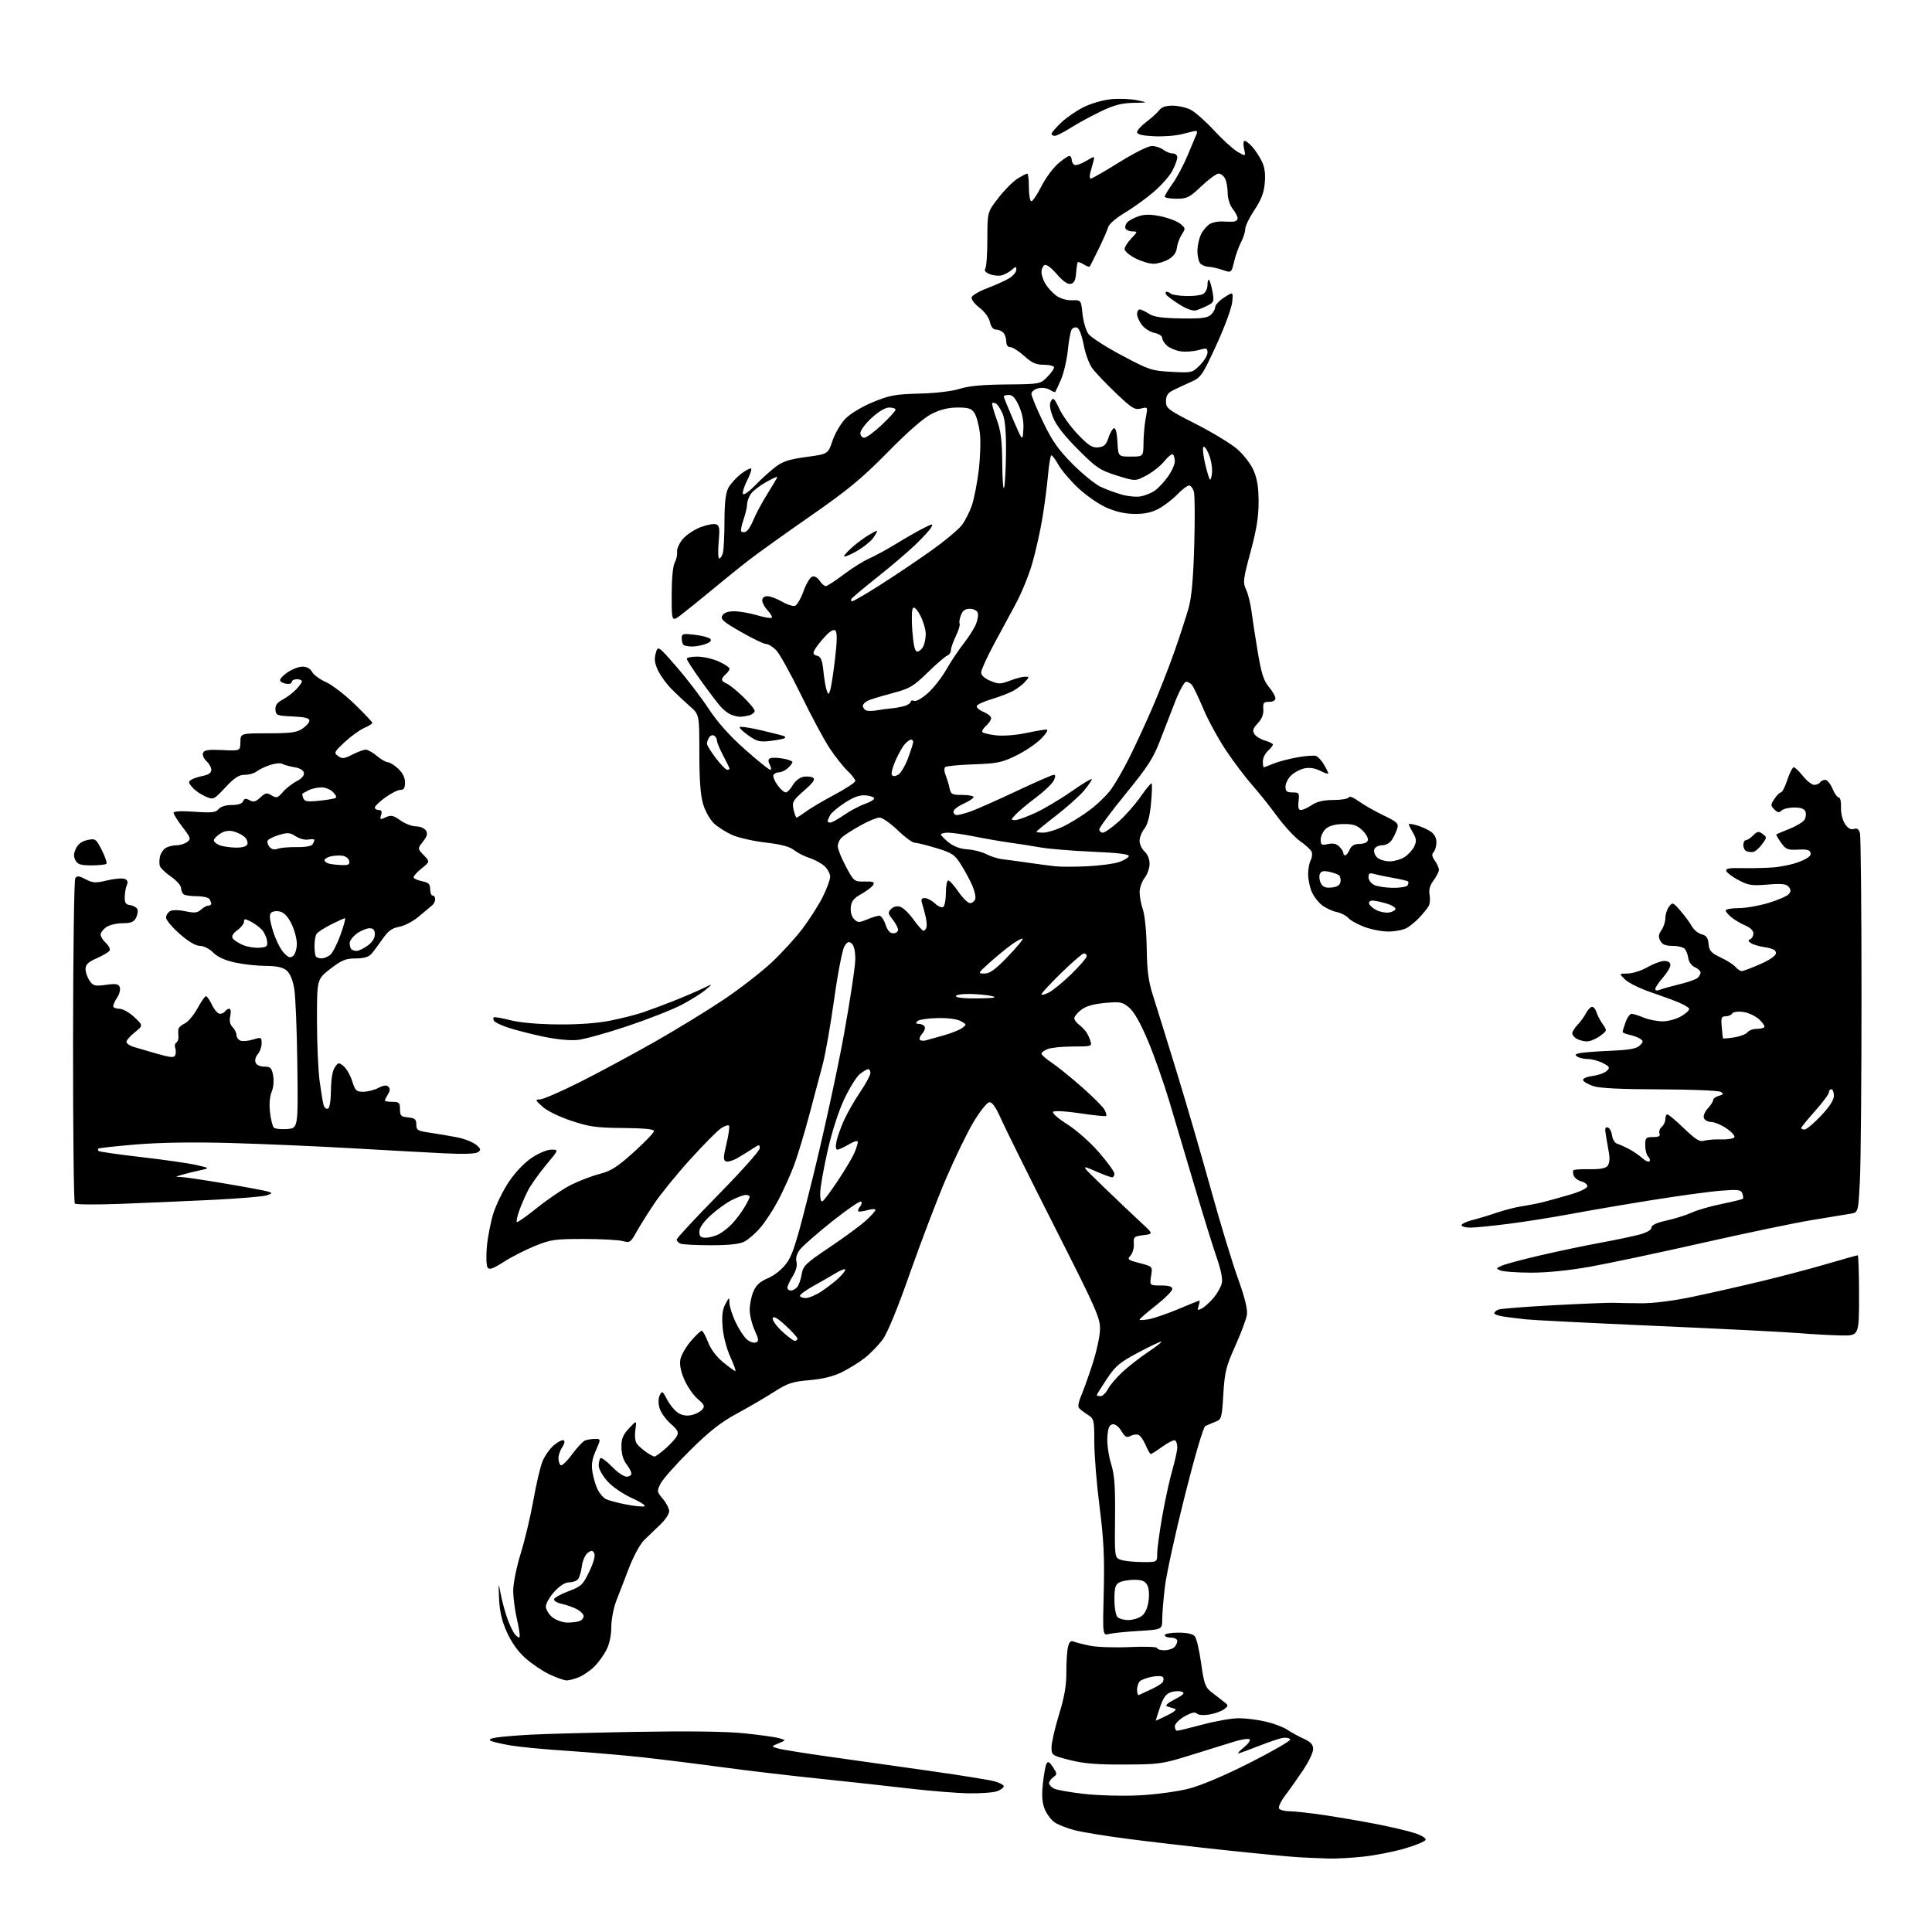 <?xml version="1.0" encoding="UTF-8" standalone="no"?>
<!-- Filename: 659c3519f30b8aa15fb052350d771db8a2f1304e390b1b70633d2c4ae5e1d1ac.svg -->
<!-- Created with https://svgstud.io -->
<svg
  version="1.1"
  xmlns="http://www.w3.org/2000/svg"
  xmlns:xlink="http://www.w3.org/1999/xlink"
  xmlns:svg="http://www.w3.org/2000/svg"
  xmlns:rdf="http://www.w3.org/1999/02/22-rdf-syntax-ns#"
  xmlns:cc="http://creativecommons.org/ns#"
  xmlns:dc="http://purl.org/dc/elements/1.1/"
  viewBox="0 0 768 768"
  width="768"
  height="768"
  role="img"
  aria-labelledby="titleID descID"
>
  <title id="titleID">a man carrying a backpack and running</title>
  <desc id="descID">AI-generated SVG illustration: a man carrying a backpack and running, created on https://svgstud.io</desc>

  <rect width="100%" height="100%" fill="white" />


  <path stroke="none" fill="black" fill-rule="evenodd" d="M528.00,738.79C524.98,738.70 519.80,738.48 516.50,738.30C513.20,738.12 499.93,736.85 487.00,735.47C474.07,734.09 456.52,732.05 448.00,730.94C439.48,729.83 430.11,728.30 427.20,727.54C424.28,726.78 420.76,725.42 419.37,724.50C417.97,723.59 416.17,721.25 415.35,719.30C414.26,716.68 414.05,714.00 414.55,709.12C414.93,705.48 415.58,701.87 416.00,701.10C416.58,700.02 417.17,700.34 418.57,702.47C420.27,705.07 420.28,705.32 418.69,706.48C417.76,707.16 417.00,708.22 417.00,708.83C417.00,709.43 417.87,710.39 418.93,710.96C419.99,711.53 425.50,712.50 431.18,713.13C436.89,713.75 446.63,714.00 453.00,713.67C459.32,713.35 468.10,712.16 472.50,711.04C477.52,709.75 486.59,705.91 496.86,700.72C505.86,696.16 513.06,692.00 512.86,691.47C512.66,690.94 511.44,690.64 510.14,690.81C508.84,690.97 504.44,692.44 500.36,694.06C496.28,695.68 492.62,697.00 492.22,697.00C491.83,696.99 492.85,695.91 494.50,694.58C496.15,693.26 497.16,691.84 496.75,691.42C496.34,691.01 493.64,691.40 490.75,692.28C487.86,693.17 480.10,695.58 473.50,697.64C462.03,701.21 460.86,701.38 447.00,701.43C436.01,701.48 430.75,701.04 425.25,699.64C418.11,697.81 418.00,697.74 418.00,694.52C418.00,692.72 419.33,686.91 420.96,681.62C423.13,674.58 423.92,670.03 423.89,664.71C423.87,660.71 424.17,656.19 424.55,654.66C425.07,652.59 425.66,652.06 426.87,652.57C427.77,652.94 430.75,653.70 433.50,654.24C436.25,654.78 443.34,655.00 449.25,654.73C455.16,654.46 460.00,654.64 460.00,655.12C460.00,655.60 461.26,656.00 462.80,656.00C464.34,656.00 466.14,655.46 466.80,654.80C467.46,654.14 468.00,653.01 468.00,652.30C468.00,651.58 466.88,651.00 465.50,651.00C464.12,651.00 463.00,650.55 463.00,650.00C463.00,649.45 465.42,649.00 468.38,649.00C471.90,649.00 474.18,649.51 474.98,650.48C475.65,651.29 476.77,656.10 477.47,661.16C478.55,669.04 479.11,670.68 481.31,672.44C482.72,673.57 484.92,675.28 486.19,676.23C488.41,677.90 488.43,678.03 486.66,679.41C485.64,680.21 483.01,681.16 480.81,681.53C478.42,681.94 476.39,681.79 475.76,681.16C475.02,680.42 473.55,680.77 470.86,682.30C468.71,683.53 467.01,685.27 467.01,686.25C467.00,687.21 467.42,688.00 467.93,688.00C468.44,688.00 473.05,686.88 478.18,685.50C483.31,684.13 489.75,683.01 492.50,683.02C495.25,683.03 500.07,683.64 503.21,684.38C506.35,685.11 510.18,686.56 511.71,687.59C513.25,688.62 516.19,690.24 518.25,691.18C521.06,692.47 522.00,693.50 522.00,695.30C522.00,696.61 520.22,700.35 518.05,703.59C515.87,706.84 512.67,711.37 510.93,713.66C509.19,715.95 508.07,718.31 508.44,718.91C508.82,719.51 510.67,720.00 512.57,720.00C514.46,720.00 520.62,720.68 526.26,721.51C531.89,722.35 541.23,723.95 547.00,725.07C552.77,726.20 559.66,727.81 562.30,728.66C564.98,729.51 566.93,730.70 566.72,731.35C566.52,731.98 562.78,733.54 558.42,734.81C554.07,736.08 546.67,737.53 542.00,738.04C537.33,738.55 531.02,738.89 528.00,738.79zM385.18,712.87C380.41,712.80 369.75,711.94 361.50,710.97C353.25,710.00 337.05,708.23 325.50,707.03C313.95,705.84 296.40,703.77 286.50,702.42C276.60,701.08 262.43,699.32 255.00,698.51C247.57,697.71 234.30,696.57 225.50,695.99C216.70,695.42 206.57,694.45 203.00,693.85C199.43,693.25 195.86,692.41 195.08,691.99C194.14,691.49 194.99,691.04 197.58,690.65C199.74,690.33 205.78,689.83 211.00,689.55C216.22,689.26 234.90,688.77 252.50,688.45C273.18,688.08 288.45,688.27 295.66,689.00C301.80,689.62 308.10,690.49 309.66,690.94C312.50,691.75 312.50,691.75 309.50,693.00C306.50,694.25 306.50,694.25 309.37,695.07C310.94,695.52 320.62,697.06 330.87,698.49C341.12,699.92 358.95,702.44 370.50,704.09C382.05,705.74 393.19,707.53 395.25,708.08C397.31,708.63 399.00,709.52 399.00,710.06C399.00,710.61 397.85,711.49 396.43,712.02C395.02,712.56 389.96,712.94 385.18,712.87zM459.47,684.00C459.55,684.00 461.62,683.03 464.06,681.84C466.79,680.52 467.92,679.52 467.00,679.26C466.18,679.03 464.82,678.62 464.00,678.34C463.01,678.01 464.04,677.04 467.00,675.50C470.54,673.67 471.13,673.02 469.78,672.49C468.84,672.12 466.89,672.20 465.46,672.68C463.48,673.34 462.41,674.83 461.08,678.78C460.10,681.65 459.38,684.00 459.47,684.00zM452.75,673.78C453.16,673.57 455.30,672.58 457.50,671.58C459.70,670.59 461.81,669.28 462.18,668.69C462.56,668.09 462.62,667.20 462.32,666.71C462.02,666.22 460.13,666.13 458.14,666.50C456.14,666.87 453.94,667.64 453.25,668.21C452.56,668.78 452.00,670.35 452.00,671.71C452.00,673.06 452.34,673.99 452.75,673.78zM225.28,667.99C224.30,667.98 221.25,666.92 218.50,665.63C215.75,664.33 211.44,661.44 208.91,659.19C205.94,656.55 203.34,652.92 201.51,648.85C199.49,644.34 198.62,640.62 198.39,635.54C198.11,629.03 198.15,628.86 198.96,633.24C199.44,635.84 200.56,640.12 201.45,642.74C202.34,645.36 203.72,648.37 204.52,649.43C205.32,650.49 206.22,651.11 206.51,650.82C206.80,650.53 206.37,647.41 205.54,643.89C204.71,640.38 204.02,635.19 204.01,632.37C204.01,629.46 205.30,623.01 207.02,617.44C208.68,612.05 210.94,602.53 212.04,596.29C213.14,590.05 214.75,583.16 215.63,580.97C216.50,578.78 218.56,575.87 220.19,574.49C221.83,573.11 223.59,572.24 224.10,572.56C224.62,572.88 224.36,574.08 223.51,575.29C222.68,576.47 222.00,578.44 222.00,579.66C222.00,580.88 222.41,582.14 222.91,582.45C223.41,582.76 225.44,580.80 227.42,578.11C229.40,575.41 231.73,572.94 232.59,572.60C233.46,572.27 235.23,572.00 236.53,572.00C238.89,572.00 238.89,572.00 236.87,576.57C235.34,580.02 235.02,582.16 235.54,585.32C235.92,587.62 236.86,590.72 237.63,592.22C238.39,593.72 239.80,595.36 240.76,595.87C241.72,596.38 245.27,597.35 248.66,598.01C252.05,598.68 255.42,599.03 256.16,598.78C256.89,598.54 254.68,597.07 251.24,595.53C247.66,593.92 243.48,591.06 241.49,588.86C239.57,586.73 238.00,583.95 238.00,582.66C238.00,581.38 238.31,580.03 238.68,579.65C239.05,579.28 241.10,580.78 243.22,582.99C245.34,585.19 247.96,587.00 249.04,587.00C250.12,587.00 250.99,586.44 250.98,585.75C250.97,585.06 250.08,583.38 249.00,582.00C247.77,580.43 247.04,577.92 247.02,575.27C247.00,571.91 247.63,570.36 250.05,567.77C253.11,564.50 253.11,564.50 252.56,568.50C252.22,570.98 252.48,573.09 253.26,574.05C253.94,574.90 255.61,576.36 256.97,577.30C258.33,578.23 259.78,579.00 260.19,579.00C260.60,579.00 262.54,577.59 264.50,575.86C266.47,574.14 268.53,571.89 269.07,570.86C269.89,569.34 269.42,568.43 266.54,565.90C264.59,564.19 262.62,561.38 262.15,559.65C261.63,557.75 261.68,555.73 262.28,554.57C263.18,552.80 263.44,552.96 265.15,556.30C266.19,558.32 268.13,560.70 269.48,561.58C271.10,562.64 272.91,562.96 274.89,562.52C276.52,562.17 278.45,561.17 279.16,560.31C280.26,558.98 279.99,558.35 277.36,556.12C275.66,554.68 273.28,551.25 272.07,548.50C270.62,545.19 270.07,542.46 270.46,540.41C270.77,538.71 272.63,535.45 274.59,533.16C276.55,530.87 278.51,529.00 278.94,529.00C279.37,529.00 280.50,531.03 281.45,533.50C282.53,536.32 284.76,539.31 287.44,541.50C289.78,543.43 291.97,545.00 292.30,545.00C292.62,545.00 291.73,542.48 290.32,539.39C288.83,536.14 287.54,531.16 287.25,527.56C286.89,523.03 287.18,520.56 288.34,518.42C289.92,515.50 289.92,515.50 289.97,518.00C290.00,519.38 291.08,522.75 292.37,525.50C293.66,528.25 295.66,531.34 296.82,532.37C297.98,533.40 299.60,533.98 300.43,533.66C301.74,533.16 301.68,532.52 299.99,528.79C298.92,526.43 298.03,522.80 298.02,520.72C298.01,518.64 298.66,515.37 299.46,513.45C300.53,510.88 302.06,509.47 305.29,508.09C307.96,506.95 310.85,504.61 312.69,502.11C315.24,498.64 316.91,493.13 323.34,467.05C327.54,450.03 333.01,424.88 335.49,411.17C337.97,397.46 340.00,384.00 340.00,381.25C340.00,378.12 339.46,375.80 338.57,375.06C337.42,374.10 336.85,374.32 335.67,376.18C334.87,377.46 333.04,386.84 331.62,397.03C330.20,407.22 328.14,418.92 327.06,423.03C325.97,427.14 323.52,436.37 321.61,443.55C319.70,450.73 316.99,459.65 315.59,463.37C314.19,467.09 311.42,473.21 309.44,476.97C307.47,480.74 304.26,485.67 302.32,487.93C300.39,490.20 297.52,492.72 295.95,493.53C293.97,494.55 289.90,495.00 282.63,495.00C276.87,495.00 271.45,494.73 270.58,494.39C269.71,494.06 269.00,493.32 269.00,492.76C269.00,492.20 276.43,484.19 285.50,474.97C294.57,465.75 302.00,457.43 302.00,456.49C302.00,454.87 301.84,454.87 299.34,456.52C297.87,457.48 295.17,459.15 293.33,460.23C291.49,461.32 289.37,461.97 288.61,461.68C287.46,461.24 287.49,460.10 288.80,454.60C289.67,450.99 290.10,447.77 289.77,447.44C289.44,447.11 288.02,447.59 286.61,448.52C285.21,449.44 279.71,454.99 274.39,460.85C269.08,466.71 262.62,474.65 260.04,478.50C257.46,482.35 254.27,487.45 252.94,489.83C250.69,493.89 250.35,494.11 247.52,493.34C245.86,492.89 238.88,492.51 232.00,492.51C220.62,492.50 218.89,492.75 212.64,495.29C208.87,496.82 203.29,499.67 200.25,501.62C195.89,504.40 194.52,504.87 193.81,503.83C193.32,503.10 193.19,499.40 193.53,495.62C193.87,491.83 195.02,485.89 196.10,482.42C197.17,478.95 199.95,473.28 202.27,469.81C204.81,466.03 208.45,462.20 211.36,460.25C214.13,458.40 217.51,457.00 219.20,457.00C222.17,457.00 222.17,457.00 217.02,463.16C214.19,466.55 210.96,471.12 209.84,473.31C208.72,475.51 207.17,479.11 206.39,481.31C205.61,483.51 205.19,485.52 205.44,485.78C205.70,486.03 209.35,483.47 213.56,480.08C217.78,476.69 223.79,472.62 226.92,471.04C230.06,469.46 235.18,467.49 238.29,466.68C242.94,465.47 245.39,463.91 251.98,457.96C256.39,453.97 260.00,450.22 259.99,449.61C259.99,448.86 255.96,448.47 247.70,448.40C237.11,448.32 234.28,447.92 227.09,445.53C222.29,443.93 217.43,441.55 215.63,439.91C212.72,437.26 212.65,437.06 214.69,437.03C215.89,437.01 223.09,433.88 230.69,430.06C238.28,426.24 251.70,419.01 260.50,414.00C269.30,408.99 281.64,401.43 287.92,397.20C294.19,392.96 302.62,386.43 306.65,382.67C310.67,378.91 316.23,372.84 319.00,369.17C321.76,365.50 325.37,359.84 327.02,356.59C328.66,353.34 330.00,349.71 330.00,348.51C330.00,347.32 328.99,345.43 327.75,344.30C326.51,343.17 323.84,341.72 321.81,341.07C319.78,340.42 316.99,338.99 315.60,337.90C313.86,336.53 310.40,335.62 304.37,334.93C299.57,334.38 293.59,333.03 291.07,331.92C288.56,330.80 285.25,328.70 283.73,327.24C282.20,325.78 280.29,322.34 279.48,319.61C278.46,316.17 278.00,309.92 278.00,299.34C278.00,284.05 278.00,284.05 274.25,280.77C272.19,278.97 268.90,275.88 266.94,273.90C264.98,271.93 262.57,268.61 261.58,266.53C260.24,263.70 260.01,261.97 260.67,259.67C261.55,256.60 261.55,256.60 268.92,265.05C272.97,269.70 278.69,277.17 281.64,281.65C285.25,287.15 289.98,292.44 296.13,297.90C301.16,302.36 305.67,306.00 306.17,306.00C306.66,306.00 306.60,305.13 306.03,304.06C305.31,302.72 305.32,301.92 306.03,301.48C306.61,301.13 308.86,301.14 311.04,301.51C313.22,301.87 315.00,302.52 315.00,302.93C315.00,303.35 314.18,304.43 313.17,305.35C312.17,306.26 310.62,307.00 309.73,307.00C308.84,307.00 307.84,307.45 307.50,308.01C307.15,308.56 307.83,310.36 309.00,312.01C310.18,313.65 311.67,315.00 312.32,314.99C312.97,314.99 314.23,313.70 315.12,312.13C316.04,310.53 317.86,309.07 319.31,308.79C320.72,308.52 322.46,308.69 323.19,309.16C324.16,309.79 323.24,311.12 319.62,314.29C315.15,318.22 314.81,318.84 315.45,321.79C315.84,323.55 316.38,325.00 316.65,325.00C316.91,325.00 318.57,323.94 320.32,322.64C322.07,321.35 327.21,318.31 331.75,315.89C336.29,313.48 340.00,311.02 340.00,310.44C340.00,309.85 338.62,308.05 336.92,306.44C335.23,304.82 332.07,300.84 329.90,297.60C327.72,294.35 322.56,284.74 318.43,276.26C314.29,267.77 309.83,259.74 308.50,258.41C307.18,257.08 305.39,256.00 304.52,256.00C303.66,256.00 299.18,253.84 294.57,251.21C287.51,247.17 286.34,246.15 287.14,244.71C287.78,243.57 289.35,243.00 291.87,243.00C293.94,243.00 298.01,243.71 300.92,244.57C303.82,245.43 306.45,245.88 306.77,245.56C307.08,245.25 306.36,243.95 305.17,242.68C303.98,241.41 303.00,239.61 303.00,238.69C303.00,237.65 303.79,237.00 305.05,237.00C306.18,237.00 308.80,237.98 310.88,239.17C312.96,240.37 315.30,241.10 316.09,240.80C316.87,240.50 318.36,237.91 319.39,235.04C320.42,232.18 321.96,229.57 322.81,229.24C323.75,228.88 324.92,229.49 325.80,230.82C326.59,232.02 327.69,233.00 328.23,233.00C328.78,233.00 331.99,230.92 335.36,228.37C338.74,225.82 343.30,222.96 345.50,222.01C347.70,221.06 352.50,218.45 356.16,216.21C359.82,213.97 364.68,211.18 366.97,210.02C370.72,208.10 371.03,208.07 370.14,209.70C369.59,210.69 366.75,213.79 363.82,216.59C360.90,219.40 354.12,225.17 348.76,229.42C343.41,233.67 338.77,237.56 338.46,238.07C338.14,238.58 338.28,239.00 338.78,239.00C339.27,239.00 344.18,236.14 349.69,232.65C355.21,229.15 364.26,223.07 369.82,219.13C375.38,215.19 381.02,210.51 382.36,208.73C383.70,206.95 385.50,203.38 386.37,200.79C387.24,198.20 388.45,191.94 389.07,186.87C389.68,181.81 389.88,175.15 389.51,172.08C389.14,169.01 388.19,165.49 387.40,164.25C386.20,162.38 385.06,162.00 380.67,162.00C377.06,162.00 373.83,162.78 370.45,164.47C367.21,166.08 361.14,171.37 352.92,179.72C342.60,190.20 337.11,194.74 322.42,204.95C312.56,211.80 301.57,219.66 298.00,222.42C294.43,225.17 287.68,230.61 283.00,234.50C278.32,238.38 272.81,242.84 270.75,244.40C267.00,247.24 267.00,247.24 267.00,236.55C267.00,230.13 267.48,225.00 268.20,223.68C268.86,222.48 269.28,220.55 269.15,219.39C269.01,218.23 270.03,215.93 271.41,214.29C272.79,212.65 275.98,210.52 278.49,209.56C281.01,208.60 283.79,208.09 284.67,208.43C286.02,208.94 286.18,210.12 285.68,215.52C285.35,219.09 285.46,222.00 285.92,222.00C286.39,222.00 287.04,220.99 287.37,219.75C287.70,218.51 287.98,212.87 287.99,207.20C288.00,200.03 288.45,196.02 289.50,194.00C290.32,192.41 292.59,189.89 294.53,188.41C296.47,186.93 298.30,185.97 298.60,186.26C298.90,186.56 298.18,188.68 297.01,190.98C295.84,193.27 295.08,195.68 295.31,196.32C295.55,196.99 297.64,195.54 300.13,192.99C302.54,190.50 306.18,187.20 308.23,185.64C311.17,183.40 313.73,182.57 320.54,181.65C329.15,180.50 329.15,180.50 330.94,175.18C331.93,172.26 334.23,168.33 336.05,166.45C337.96,164.48 342.54,161.71 346.90,159.90C353.56,157.13 355.77,156.72 365.48,156.46C372.09,156.29 378.50,155.52 381.49,154.56C384.96,153.44 390.59,152.91 399.96,152.83C413.30,152.71 413.47,152.68 416.22,149.93C417.75,148.40 419.00,146.67 419.00,146.08C419.00,145.48 417.20,145.00 415.00,145.00C411.84,145.00 410.20,144.27 407.13,141.50C405.00,139.57 402.52,138.00 401.63,138.00C400.60,138.00 400.00,137.16 400.00,135.70C400.00,134.44 399.46,132.86 398.80,132.20C398.14,131.54 396.83,131.00 395.88,131.00C394.78,131.00 393.92,129.91 393.50,127.99C393.11,126.23 391.39,123.87 389.37,122.34C387.47,120.88 386.04,119.04 386.21,118.24C386.37,117.44 389.28,115.74 392.67,114.47C396.06,113.19 400.00,111.39 401.42,110.46C402.84,109.53 404.00,108.08 404.00,107.23C404.00,105.84 403.82,105.84 402.25,107.23C401.29,108.07 399.55,109.05 398.38,109.41C397.22,109.76 395.05,109.59 393.57,109.03C391.76,108.34 391.14,107.59 391.68,106.75C392.13,106.06 392.49,100.74 392.49,94.92C392.50,84.34 392.50,84.34 396.86,78.68C399.26,75.57 402.69,72.12 404.48,71.01C406.27,69.91 408.02,69.00 408.37,69.00C408.72,69.00 409.00,71.47 409.00,74.50C409.00,77.53 409.44,80.00 409.99,80.00C410.53,80.00 412.30,77.37 413.92,74.16C415.54,70.95 418.49,66.90 420.47,65.16C422.45,63.42 424.50,62.00 425.03,62.00C425.57,62.00 426.00,62.65 426.00,63.44C426.00,64.23 426.46,65.17 427.03,65.52C427.60,65.87 429.68,65.21 431.65,64.04C435.23,61.93 435.23,61.93 434.63,64.21C434.29,65.47 433.73,67.51 433.39,68.75C433.05,69.99 433.16,71.00 433.63,71.00C434.11,71.00 439.19,68.07 444.92,64.50C450.90,60.78 456.45,58.01 457.92,58.03C459.34,58.05 461.37,58.72 462.44,59.53C463.51,60.34 465.20,61.00 466.19,61.00C467.19,61.00 468.00,61.69 468.00,62.54C468.00,63.39 467.14,65.75 466.09,67.79C465.05,69.83 461.70,73.64 458.65,76.26C455.60,78.88 450.40,82.63 447.09,84.60C443.63,86.67 440.83,89.10 440.49,90.34C440.17,91.53 438.46,95.42 436.70,99.00C434.94,102.58 433.37,105.71 433.20,105.96C433.04,106.22 431.99,105.85 430.86,105.14C429.73,104.44 428.64,104.03 428.44,104.23C428.23,104.44 427.93,106.37 427.76,108.54C427.54,111.45 426.97,112.57 425.59,112.84C424.37,113.08 422.46,111.73 420.05,108.93C417.80,106.32 415.91,104.94 415.18,105.39C414.53,105.79 414.00,107.03 414.00,108.15C414.00,109.27 414.71,111.39 415.58,112.85C416.46,114.31 418.36,116.39 419.82,117.48C421.42,118.66 423.93,119.42 426.11,119.36C429.75,119.26 429.75,119.26 430.32,124.82C430.64,127.88 431.71,131.46 432.70,132.78C433.69,134.11 439.65,137.93 445.95,141.28C456.79,147.06 457.82,147.40 465.65,147.81C473.77,148.24 473.96,148.19 476.95,145.20C478.63,143.52 480.00,141.26 480.00,140.16C480.00,138.34 479.67,138.25 476.31,139.18C474.28,139.74 471.07,139.95 469.18,139.64C467.30,139.34 464.91,138.32 463.88,137.39C462.84,136.45 462.00,135.07 462.00,134.32C462.00,133.57 460.64,132.68 458.97,132.34C457.30,132.01 455.05,130.61 453.97,129.23C452.89,127.86 452.00,125.89 452.00,124.87C452.00,123.84 452.47,123.00 453.04,123.00C453.60,123.00 455.24,123.77 456.67,124.70C458.62,125.98 461.77,126.44 469.38,126.58C477.24,126.72 479.89,126.41 481.25,125.22C482.21,124.38 483.02,122.97 483.04,122.10C483.07,121.22 484.70,119.47 486.68,118.21C490.27,115.91 490.27,115.91 489.78,120.29C489.50,122.70 486.66,130.36 483.45,137.32C477.79,149.56 477.46,150.03 473.05,151.99C470.55,153.10 467.38,154.59 466.00,155.30C464.18,156.23 463.50,157.39 463.50,159.54C463.50,162.31 464.24,162.88 475.29,168.50C481.78,171.80 489.15,176.26 491.67,178.40C494.25,180.60 497.13,184.31 498.27,186.89C499.75,190.23 500.30,193.63 500.31,199.48C500.32,205.41 499.49,210.60 497.11,219.39C494.15,230.35 494.01,231.51 495.35,234.39C496.14,236.10 497.11,239.97 497.49,243.00C497.88,246.03 499.00,253.33 499.99,259.23C501.41,267.71 502.33,270.60 504.39,273.05C505.83,274.76 507.00,276.79 507.00,277.58C507.00,278.43 505.99,279.00 504.48,279.00C502.31,279.00 502.00,279.40 502.19,281.96C502.34,283.94 501.62,285.78 499.99,287.51C498.08,289.54 497.79,290.45 498.64,291.79C499.23,292.72 501.12,293.89 502.85,294.39C504.58,294.88 506.00,295.60 506.00,295.99C506.00,296.37 505.10,297.50 504.00,298.50C502.90,299.50 502.00,301.37 502.00,302.65C502.00,303.94 502.17,305.00 502.38,305.00C502.59,305.00 504.28,304.36 506.14,303.59C507.99,302.81 512.26,301.68 515.62,301.07C518.98,300.46 522.38,300.21 523.17,300.51C523.96,300.81 525.37,302.36 526.30,303.94C527.24,305.52 528.00,307.09 528.00,307.43C528.00,307.77 526.59,307.32 524.86,306.43C522.87,305.40 520.61,305.03 518.66,305.42C516.97,305.76 514.56,307.00 513.30,308.19C512.03,309.38 511.00,311.40 511.00,312.67C511.00,314.55 511.54,315.00 513.80,315.00C516.41,315.00 516.57,315.24 516.19,318.50C515.90,320.99 516.18,322.00 517.14,321.99C517.89,321.99 519.85,321.09 521.50,320.00C523.60,318.61 526.19,318.01 530.17,318.01C533.28,318.00 535.99,317.52 536.19,316.94C536.38,316.36 538.08,317.02 540.02,318.44C541.93,319.85 546.34,322.37 549.81,324.04C555.35,326.70 556.03,327.34 555.45,329.29C555.09,330.50 554.15,332.51 553.37,333.75C552.52,335.11 550.96,336.00 549.45,336.00C548.07,336.00 546.66,336.71 546.33,337.58C546.00,338.45 546.46,339.89 547.35,340.78C548.24,341.67 550.49,342.40 552.36,342.40C554.22,342.40 556.94,341.61 558.42,340.65C559.89,339.68 561.60,337.77 562.23,336.39C563.15,334.38 563.04,333.34 561.68,331.04C560.76,329.47 560.00,327.95 560.00,327.67C560.00,327.38 561.41,327.54 563.12,328.04C564.84,328.53 567.32,329.63 568.62,330.49C570.18,331.51 571.00,333.00 571.00,334.82C571.00,336.35 570.50,338.10 569.88,338.72C569.06,339.54 569.20,340.44 570.38,342.14C571.27,343.41 572.00,345.04 572.00,345.76C572.00,346.49 571.04,348.38 569.87,349.96C568.40,351.95 567.90,353.72 568.28,355.66C568.57,357.21 568.43,359.20 567.96,360.08C567.49,360.96 565.84,363.03 564.30,364.67C562.76,366.32 560.42,368.25 559.10,368.95C557.77,369.66 554.62,370.27 552.10,370.30C549.57,370.34 545.25,369.53 542.50,368.52C539.75,367.50 536.83,365.89 536.00,364.93C535.17,363.98 533.06,362.90 531.30,362.53C529.54,362.16 526.89,360.92 525.43,359.76C523.96,358.61 522.14,356.18 521.38,354.36C520.62,352.55 520.00,349.45 520.00,347.47C520.00,345.49 520.45,343.03 521.00,342.01C521.54,340.98 521.74,339.48 521.42,338.66C521.11,337.84 519.08,335.94 516.91,334.44C514.75,332.94 510.63,328.51 507.77,324.61C504.91,320.70 500.38,315.02 497.71,312.00C495.03,308.98 490.36,302.79 487.33,298.25C484.30,293.71 480.25,286.30 478.35,281.78C476.44,277.26 474.40,272.99 473.82,272.28C473.23,271.58 472.19,271.00 471.50,271.00C470.82,271.00 468.88,274.49 467.20,278.75C465.52,283.01 462.75,290.15 461.05,294.61C458.50,301.31 456.14,304.95 447.48,315.55C441.72,322.60 437.00,328.96 437.00,329.69C437.00,330.41 437.63,331.00 438.39,331.00C439.16,331.00 442.01,328.99 444.74,326.54C447.47,324.09 451.41,319.59 453.51,316.54C455.61,313.49 457.54,311.20 457.79,311.45C458.04,311.71 457.93,315.29 457.54,319.43C457.07,324.48 456.21,327.74 454.92,329.38C453.86,330.72 453.00,332.91 453.00,334.25C453.00,335.59 453.90,337.50 455.00,338.50C456.19,339.58 456.99,341.56 456.98,343.40C456.97,345.11 456.08,347.62 455.00,349.00C453.92,350.38 453.03,352.91 453.02,354.62C453.01,356.34 453.60,359.49 454.33,361.62C455.09,363.82 455.74,370.49 455.84,377.00C455.97,386.06 456.51,390.09 458.41,396.00C459.73,400.12 463.99,413.85 467.87,426.50C471.74,439.15 477.84,460.07 481.41,473.00C484.98,485.93 489.77,501.68 492.04,508.00C494.91,516.01 496.01,520.48 495.65,522.72C495.37,524.48 493.28,530.05 491.02,535.08C487.37,543.18 486.83,545.36 486.29,554.20C485.71,563.77 485.58,564.23 483.09,565.20C481.67,565.76 479.89,566.51 479.15,566.87C478.35,567.26 475.00,578.62 471.00,594.52C467.26,609.36 463.71,625.55 463.11,630.50C462.50,635.45 462.00,641.36 462.00,643.63C462.00,647.76 462.00,647.76 452.75,648.32C447.66,648.62 442.33,649.16 440.90,649.52C438.31,650.17 438.31,650.17 438.75,632.84C439.10,619.11 438.76,612.06 437.10,599.01C435.94,589.95 435.00,578.37 435.00,573.29C435.00,564.30 434.93,564.00 432.25,562.30C430.74,561.33 429.19,560.11 428.82,559.58C428.44,559.04 428.84,557.01 429.69,555.05C430.54,553.10 432.58,547.45 434.20,542.50C435.83,537.55 437.21,531.25 437.27,528.50C437.36,523.91 435.90,520.58 419.38,488.00C409.49,468.48 399.92,449.21 398.12,445.19C395.72,439.84 394.39,437.97 393.17,438.20C392.25,438.37 389.47,441.90 386.98,446.04C384.50,450.18 379.60,460.27 376.09,468.45C372.58,476.64 366.16,493.47 361.81,505.84C356.89,519.89 352.79,529.88 350.92,532.42C349.27,534.67 346.09,537.96 343.84,539.74C341.59,541.52 337.44,544.10 334.62,545.48C331.20,547.16 326.93,548.20 321.73,548.64C314.91,549.22 313.16,549.80 307.54,553.40C304.01,555.65 297.38,559.52 292.81,561.99C286.57,565.36 281.98,568.97 274.37,576.49C268.80,582.00 263.52,587.93 262.63,589.68C261.07,592.76 261.10,592.97 263.51,595.83C264.88,597.46 266.00,599.67 266.00,600.75C266.00,601.83 264.39,604.24 262.42,606.10C260.45,607.97 257.58,610.73 256.04,612.22C254.50,613.72 251.81,618.67 250.06,623.22C248.30,627.78 246.00,633.76 244.93,636.52C243.87,639.28 243.00,643.91 243.00,646.81C243.00,650.01 242.26,653.54 241.10,655.80C240.06,657.85 237.92,660.82 236.35,662.40C234.78,663.99 232.05,665.89 230.28,666.64C228.51,667.39 226.26,668.00 225.28,667.99zM225.55,645.00C227.36,645.00 229.55,644.73 230.42,644.39C231.29,644.06 232.00,643.17 232.00,642.42C232.00,641.67 230.76,640.42 229.25,639.65C227.74,638.87 225.01,637.92 223.20,637.53C221.38,637.14 220.06,636.31 220.27,635.68C220.48,635.05 223.09,633.62 226.08,632.50C231.06,630.62 231.73,629.98 234.27,624.67C236.01,621.02 236.73,618.35 236.22,617.43C235.55,616.22 235.11,616.20 233.62,617.29C232.64,618.01 231.60,620.37 231.31,622.55C231.03,624.72 230.33,627.06 229.77,627.75C229.21,628.44 227.63,629.00 226.26,629.00C224.67,629.00 222.55,630.33 220.38,632.70C218.52,634.73 217.00,637.40 217.00,638.62C217.00,639.85 218.19,641.79 219.63,642.93C221.09,644.07 223.75,645.00 225.55,645.00zM448.48,644.00C450.17,644.00 452.53,643.32 453.72,642.48C455.12,641.50 456.11,639.43 456.54,636.60C456.93,633.98 456.74,631.38 456.06,630.11C455.20,628.50 453.98,628.00 450.90,628.00C448.68,628.00 446.00,628.47 444.93,629.04C443.37,629.87 443.00,631.16 443.00,635.84C443.00,639.01 443.54,642.14 444.20,642.80C444.86,643.46 446.78,644.00 448.48,644.00zM453.75,620.94C460.00,621.00 460.00,621.00 460.00,617.63C460.00,615.78 460.89,609.14 461.99,602.88C463.08,596.62 464.88,588.35 465.99,584.50C467.09,580.65 468.00,576.52 468.00,575.31C468.00,574.11 467.61,572.87 467.12,572.58C466.64,572.28 464.40,573.38 462.13,575.02C459.87,576.66 457.77,578.00 457.46,578.00C457.15,578.00 456.23,576.41 455.42,574.46C454.60,572.51 453.30,570.67 452.53,570.37C451.75,570.08 450.32,570.28 449.35,570.83C447.91,571.63 447.22,571.25 445.76,568.84C444.65,567.02 443.28,565.99 442.22,566.19C440.93,566.44 440.42,567.72 440.19,571.31C440.02,573.95 440.68,578.66 441.65,581.80C443.05,586.35 443.37,590.69 443.24,603.30C443.08,618.74 443.12,619.11 445.29,619.98C446.50,620.47 450.31,620.90 453.75,620.94zM437.47,555.00C438.29,555.00 439.60,553.74 440.40,552.20C441.19,550.66 443.85,547.55 446.30,545.29C448.76,543.03 453.30,539.50 456.40,537.44C459.49,535.38 461.86,533.53 461.66,533.33C461.46,533.13 457.39,535.04 452.61,537.58C445.05,541.60 443.42,542.97 439.97,548.17C437.78,551.45 436.00,554.33 436.00,554.57C436.00,554.81 436.66,555.00 437.47,555.00zM315.96,533.00C316.53,533.00 317.00,532.61 317.00,532.13C317.00,531.65 314.89,529.31 312.31,526.94C309.09,523.96 307.49,523.04 307.17,523.98C306.92,524.73 308.56,527.07 310.82,529.17C313.08,531.28 315.39,533.00 315.96,533.00zM731.75,530.86C727.76,530.78 720.15,530.36 714.84,529.92C709.53,529.48 684.11,528.20 658.34,527.07C632.58,525.94 609.25,524.77 606.50,524.46C603.75,524.16 599.81,523.67 597.75,523.37C595.69,523.07 594.00,522.46 594.00,522.02C594.00,521.58 594.76,520.92 595.68,520.57C596.61,520.21 606.62,519.43 617.93,518.83C629.24,518.23 639.85,517.80 641.50,517.88C643.15,517.95 648.06,518.04 652.40,518.07C657.29,518.10 665.11,517.11 672.90,515.48C679.83,514.03 692.02,511.27 700.00,509.35C707.98,507.43 719.77,504.32 726.22,502.43C732.66,500.54 738.17,499.00 738.47,499.00C738.76,499.00 739.00,506.20 739.00,515.00C739.00,531.00 739.00,531.00 731.75,530.86zM456.75,524.40C458.81,524.01 464.09,522.19 468.47,520.35C472.85,518.51 476.60,517.00 476.79,517.00C476.98,517.00 476.84,517.94 476.47,519.09C475.89,520.92 476.05,521.04 477.80,520.11C478.89,519.52 480.96,517.65 482.39,515.95C483.83,514.24 485.30,511.66 485.66,510.22C486.09,508.51 485.41,504.96 483.70,500.04C482.26,495.90 478.34,483.27 474.99,472.00C471.64,460.73 467.09,445.43 464.88,438.00C462.67,430.57 458.83,419.67 456.34,413.77C453.37,406.70 450.82,402.18 448.88,400.56C446.19,398.29 445.38,398.13 439.22,398.69C434.63,399.11 431.65,399.97 429.81,401.40C428.32,402.56 427.09,404.04 427.06,404.69C427.02,405.35 427.79,406.47 428.75,407.19C429.71,407.91 431.01,409.18 431.63,410.00C432.25,410.82 433.07,412.51 433.44,413.75C434.12,415.94 433.95,416.00 426.63,416.00C422.51,416.00 417.98,416.44 416.57,416.98C415.15,417.51 414.00,418.35 414.00,418.84C414.00,419.33 415.82,420.94 418.04,422.41C420.26,423.88 425.66,428.23 430.03,432.09C434.40,435.94 438.47,440.01 439.07,441.13C439.67,442.25 439.97,443.37 439.72,443.61C439.48,443.85 434.84,443.38 429.41,442.56C423.76,441.71 419.15,441.45 418.65,441.95C418.15,442.45 420.54,444.58 424.24,446.91C427.89,449.21 433.37,454.07 436.85,458.07C440.23,461.96 443.00,465.78 443.00,466.57C443.00,467.36 442.56,468.00 442.03,468.00C441.49,468.00 438.46,466.87 435.28,465.48C429.50,462.97 429.50,462.97 439.12,472.23C444.41,477.33 450.93,483.52 453.62,486.00C458.50,490.50 458.50,490.50 454.50,491.00C450.78,491.46 450.52,491.71 450.72,494.46C450.84,496.08 450.25,498.17 449.41,499.10C448.01,500.65 448.30,500.89 453.04,502.11C458.19,503.43 458.19,503.43 457.58,507.21C456.98,511.00 456.98,511.00 461.49,511.00C464.70,511.00 466.00,511.41 466.00,512.41C466.00,513.18 463.07,516.12 459.50,518.93C455.93,521.74 453.00,524.27 453.00,524.56C453.00,524.85 454.69,524.78 456.75,524.40zM320.27,516.00C321.52,516.00 324.33,514.81 326.52,513.36C328.71,511.91 331.74,509.57 333.25,508.17C334.76,506.77 336.00,505.22 336.00,504.71C336.00,504.21 334.31,504.83 332.25,506.08C330.19,507.33 326.14,509.65 323.25,511.25C320.36,512.84 318.00,514.57 318.00,515.08C318.00,515.58 319.02,516.00 320.27,516.00zM314.38,513.00C315.14,513.00 316.28,512.37 316.93,511.59C317.57,510.81 318.36,508.53 318.69,506.52C319.23,503.19 320.24,502.21 329.73,495.85C335.47,491.99 341.93,487.25 344.08,485.30C346.24,483.36 348.00,481.40 348.00,480.95C348.00,480.51 346.57,480.55 344.82,481.05C343.07,481.55 341.43,481.76 341.17,481.51C340.92,481.25 341.25,480.40 341.91,479.61C342.56,478.82 342.71,477.94 342.23,477.64C341.75,477.35 336.59,480.91 330.75,485.55C324.92,490.20 319.22,495.18 318.08,496.62C316.72,498.35 316.22,500.04 316.61,501.59C316.99,503.08 316.44,505.18 315.10,507.34C313.95,509.21 313.00,511.25 313.00,511.87C313.00,512.49 313.62,513.00 314.38,513.00zM608.50,505.90C603.00,505.88 597.60,505.50 596.50,505.05C594.59,504.28 594.62,504.19 597.00,503.12C598.38,502.50 605.35,500.63 612.50,498.98C619.65,497.32 630.45,495.06 636.50,493.95C642.55,492.84 649.52,491.37 652.00,490.68C654.72,489.93 656.50,488.85 656.50,487.97C656.50,486.99 658.49,486.06 662.50,485.18C665.80,484.45 670.30,483.03 672.50,482.02C674.70,481.01 680.07,479.46 684.43,478.58C688.79,477.69 692.56,476.77 692.81,476.53C693.05,476.28 692.96,475.33 692.60,474.40C692.04,472.94 690.90,472.79 684.20,473.31C679.94,473.63 667.69,475.30 656.98,477.01C646.26,478.72 631.65,481.22 624.50,482.56C617.35,483.89 606.19,485.67 599.70,486.49C593.21,487.32 586.35,488.00 584.45,488.00C582.55,488.00 581.00,487.57 581.00,487.04C581.00,486.51 582.91,485.59 585.25,485.00C587.59,484.42 591.98,483.09 595.00,482.05C598.02,481.02 602.52,479.87 605.00,479.50C607.48,479.13 611.30,478.38 613.50,477.83C615.70,477.28 620.54,475.93 624.25,474.84C628.18,473.69 631.00,472.31 631.00,471.54C631.00,470.81 629.92,469.95 628.61,469.62C627.30,469.29 625.94,468.27 625.59,467.37C625.24,466.46 625.19,465.47 625.49,465.18C625.78,464.89 628.68,464.70 631.93,464.77C635.97,464.85 638.22,464.44 639.03,463.46C639.75,462.59 639.98,460.64 639.61,458.51C639.27,456.58 638.72,453.37 638.38,451.38C637.89,448.56 638.06,447.85 639.13,448.20C639.88,448.45 640.64,449.88 640.82,451.39C641.00,452.89 641.90,454.35 642.82,454.64C643.74,454.92 645.85,455.86 647.50,456.72C649.15,457.58 651.51,459.20 652.75,460.31C653.98,461.43 655.30,462.03 655.68,461.65C656.06,461.28 655.83,460.43 655.18,459.78C654.53,459.13 654.00,457.12 654.00,455.30C654.00,452.27 654.26,452.00 657.11,452.00C659.39,452.00 660.07,451.62 659.67,450.57C659.37,449.79 659.77,448.61 660.56,447.95C661.35,447.29 662.00,445.91 662.00,444.88C662.00,443.84 662.37,443.00 662.82,443.00C663.27,443.00 666.26,445.51 669.45,448.58C674.07,453.01 675.70,454.02 677.38,453.47C678.55,453.09 681.60,452.85 684.16,452.94C686.73,453.02 689.10,452.64 689.44,452.10C689.78,451.55 688.36,449.96 686.29,448.55C684.23,447.15 681.50,446.00 680.24,446.00C678.97,446.00 677.67,445.30 677.34,444.45C677.01,443.57 677.67,441.92 678.87,440.63C680.04,439.39 681.00,437.89 681.00,437.30C681.00,436.71 682.01,435.96 683.25,435.62C685.11,435.11 685.24,434.83 684.01,434.04C683.18,433.51 672.48,433.07 659.83,433.04C644.49,433.01 635.92,432.59 633.39,431.75C631.34,431.06 629.49,430.00 629.29,429.39C629.08,428.74 630.68,428.04 633.10,427.71C635.40,427.41 637.94,426.48 638.76,425.67C640.08,424.35 639.89,424.00 637.17,422.59C635.48,421.72 632.84,420.99 631.30,420.98C629.76,420.98 627.85,420.56 627.05,420.05C625.91,419.33 626.12,419.03 628.05,418.62C629.40,418.34 634.92,417.92 640.33,417.69C647.77,417.37 650.56,416.86 651.83,415.60C653.30,414.13 653.32,413.81 652.00,412.94C651.17,412.39 649.26,411.68 647.75,411.35C646.24,411.02 645.00,410.50 645.00,410.20C645.00,409.89 645.54,408.15 646.20,406.32C646.86,404.49 647.93,403.00 648.58,403.00C649.23,403.00 651.37,403.68 653.35,404.50C655.32,405.32 658.72,406.00 660.91,406.00C663.15,406.00 666.44,405.08 668.44,403.90C670.40,402.75 671.74,401.39 671.43,400.89C671.12,400.38 669.21,399.28 667.18,398.43C665.16,397.58 660.12,395.74 656.00,394.34C651.88,392.94 647.39,390.72 646.02,389.40C643.55,387.00 643.55,387.00 647.02,386.99C648.94,386.98 652.46,385.86 654.85,384.49C657.25,383.12 660.28,382.00 661.60,382.00C663.14,382.00 664.00,382.58 664.00,383.62C664.00,384.51 662.65,386.77 661.00,388.65C659.35,390.53 658.00,392.55 658.00,393.14C658.00,393.78 658.71,393.91 659.75,393.48C660.71,393.07 664.19,392.09 667.49,391.29C670.78,390.50 674.04,389.38 674.74,388.80C675.43,388.23 676.00,387.24 676.00,386.61C676.00,385.99 674.99,385.03 673.75,384.49C672.48,383.93 671.35,382.41 671.15,381.00C670.96,379.62 670.35,377.94 669.78,377.25C669.22,376.56 667.03,376.00 664.91,376.00C662.08,376.00 660.79,375.47 659.99,373.98C659.16,372.44 659.27,371.45 660.46,369.76C661.30,368.55 662.00,366.39 662.00,364.97C662.00,363.55 662.65,361.51 663.44,360.44C664.84,358.57 664.99,358.62 667.96,362.00C669.64,363.93 671.68,366.68 672.48,368.13C673.28,369.58 675.04,371.04 676.40,371.39C678.30,371.86 678.95,372.76 679.19,375.24C679.45,377.99 680.20,378.81 684.03,380.63C686.53,381.81 689.17,383.50 689.91,384.39C690.64,385.27 691.75,386.01 692.37,386.01C692.99,386.02 696.30,384.78 699.72,383.26C703.65,381.52 705.96,379.90 705.97,378.86C705.99,377.70 704.77,377.04 701.75,376.58C699.41,376.23 696.83,375.47 696.00,374.89C694.87,374.11 694.81,373.72 695.75,373.34C696.44,373.06 697.00,372.03 697.00,371.04C697.00,369.98 695.75,368.72 693.96,367.98C692.29,367.29 689.81,365.85 688.46,364.79C687.11,363.73 686.00,362.44 686.00,361.93C686.00,361.42 688.29,361.00 691.09,361.00C693.90,361.00 699.27,360.06 703.04,358.92C706.81,357.78 710.42,356.20 711.07,355.42C711.97,354.33 711.96,353.66 711.02,352.52C710.05,351.36 708.26,351.17 702.65,351.63C696.38,352.15 694.95,351.93 691.07,349.86C688.64,348.56 686.46,346.92 686.23,346.22C685.92,345.26 687.40,344.97 692.16,345.08C695.65,345.17 701.20,345.06 704.50,344.84C707.80,344.63 712.66,343.61 715.29,342.57C718.62,341.27 719.99,340.21 719.76,339.10C719.50,337.87 718.36,337.55 714.77,337.74C710.60,337.95 709.89,337.66 707.95,334.93C706.76,333.25 705.94,331.78 706.14,331.66C706.34,331.53 708.70,330.54 711.40,329.46C714.09,328.38 716.75,326.77 717.30,325.89C717.86,325.00 718.04,323.54 717.69,322.64C717.26,321.52 715.86,321.00 713.23,321.00C711.12,321.00 708.86,321.54 708.19,322.21C707.25,323.15 706.63,323.05 705.34,321.77C703.81,320.24 703.81,319.94 705.37,317.56C706.29,316.15 707.45,315.00 707.94,315.00C708.44,315.00 709.59,312.75 710.50,310.00C711.41,307.25 712.56,305.00 713.04,305.00C713.52,305.00 715.17,306.57 716.71,308.50C718.24,310.42 720.26,312.00 721.19,312.00C722.12,312.00 723.16,311.55 723.50,311.00C723.84,310.45 724.76,310.00 725.55,310.00C726.33,310.00 727.63,311.57 728.44,313.50C729.24,315.43 730.37,317.00 730.94,317.00C731.52,317.00 731.92,318.77 731.83,320.93C731.74,323.20 732.40,325.97 733.39,327.48C734.58,329.28 735.68,329.92 736.93,329.52C738.24,329.10 738.92,329.58 739.36,331.22C739.70,332.47 739.98,361.18 739.98,395.00C739.99,428.82 739.70,462.23 739.34,469.23C738.69,481.97 738.69,481.97 735.60,482.47C733.89,482.74 726.88,483.90 720.01,485.04C713.14,486.18 693.57,490.27 676.51,494.13C659.45,497.99 639.42,502.23 632.00,503.55C623.46,505.06 614.82,505.93 608.50,505.90zM280.55,492.00C281.95,492.00 284.31,491.37 285.80,490.59C287.28,489.81 289.69,487.90 291.15,486.34C292.60,484.78 294.74,481.93 295.89,480.00C297.05,478.07 297.99,476.16 298.00,475.75C298.00,475.34 297.31,475.00 296.46,475.00C295.61,475.00 293.09,475.93 290.86,477.07C288.63,478.21 284.82,480.97 282.40,483.20C279.58,485.80 278.00,488.10 278.00,489.63C278.00,491.50 278.53,492.00 280.55,492.00zM48.00,478.55C38.38,478.91 30.16,478.86 29.75,478.43C29.33,478.01 29.01,449.04 29.04,414.07C29.06,379.10 29.46,349.88 29.91,349.15C30.58,348.06 31.34,348.12 34.04,349.52C36.94,351.02 38.00,351.08 42.59,349.98C45.47,349.29 48.59,349.01 49.52,349.37C50.69,349.82 50.97,350.55 50.44,351.76C50.01,352.72 49.63,354.85 49.58,356.50C49.52,358.90 49.96,359.57 51.81,359.83C53.08,360.01 54.35,360.76 54.64,361.50C54.92,362.24 54.65,363.78 54.04,364.92C53.18,366.52 51.96,367.00 48.69,367.00C46.35,367.00 43.44,367.70 42.22,368.56C41.00,369.41 40.00,370.75 40.00,371.52C40.00,372.29 40.95,373.81 42.11,374.88C43.26,375.96 43.92,377.32 43.56,377.89C43.21,378.47 40.91,379.83 38.46,380.92C35.02,382.44 34.00,383.42 34.00,385.22C34.00,386.50 34.73,388.59 35.61,389.86C37.05,391.91 37.74,392.09 42.11,391.49C46.08,390.94 47.11,391.11 47.61,392.41C47.94,393.30 47.50,395.12 46.61,396.47C45.72,397.82 45.00,399.40 45.00,399.96C45.00,400.53 46.09,401.00 47.43,401.00C48.81,401.00 51.39,402.44 53.40,404.34C56.94,407.68 56.94,407.68 53.44,410.48C51.51,412.02 50.08,413.75 50.28,414.34C50.47,414.92 51.73,415.73 53.07,416.15C54.40,416.57 58.57,417.78 62.32,418.85C68.01,420.46 69.23,420.55 69.68,419.39C69.97,418.63 69.96,417.34 69.65,416.53C69.34,415.72 69.54,414.78 70.09,414.44C70.64,414.10 71.02,413.08 70.93,412.16C70.84,411.25 70.82,409.93 70.88,409.23C70.95,408.53 72.08,407.46 73.40,406.86C74.73,406.26 77.01,403.57 78.47,400.88C79.93,398.20 81.46,396.00 81.88,396.00C82.29,396.00 83.38,397.57 84.30,399.50C85.22,401.43 86.62,403.00 87.42,403.00C88.23,403.00 89.16,402.55 89.50,402.00C89.84,401.45 90.58,401.00 91.14,401.00C91.74,401.00 91.90,402.17 91.53,403.88C91.10,405.83 91.39,407.25 92.45,408.30C93.30,409.16 94.00,410.58 94.00,411.46C94.00,412.34 94.71,413.34 95.59,413.67C96.46,414.01 98.71,413.81 100.59,413.23C103.86,412.23 104.00,412.29 104.00,414.76C104.00,416.18 103.31,418.10 102.48,419.03C101.64,419.95 101.24,421.45 101.58,422.36C101.96,423.35 103.34,424.00 105.06,424.00C107.53,424.00 108.00,424.47 108.57,427.52C108.96,429.59 108.72,432.27 107.98,434.05C107.20,435.93 106.96,439.00 107.34,442.21C107.67,445.03 108.35,447.75 108.84,448.24C109.33,448.73 111.70,448.99 114.11,448.81C118.50,448.50 118.50,448.50 118.20,423.50C118.04,409.75 117.48,396.02 116.96,393.00C116.35,389.45 115.26,386.88 113.90,385.75C112.40,384.51 109.97,383.99 105.64,383.96C102.26,383.95 96.78,383.35 93.46,382.63C89.45,381.77 86.54,380.44 84.76,378.67C83.23,377.14 80.98,376.00 79.47,376.00C77.78,376.00 74.95,374.33 71.44,371.25C68.46,368.64 66.02,365.73 66.01,364.80C66.01,363.86 66.73,362.69 67.62,362.20C68.58,361.65 71.01,361.67 73.68,362.24C77.30,363.01 78.46,362.89 79.89,361.60C80.86,360.72 82.18,360.00 82.83,360.00C83.47,360.00 83.99,359.66 83.98,359.25C83.98,358.84 83.64,357.99 83.23,357.38C82.83,356.76 80.64,356.26 78.38,356.26C76.11,356.27 73.74,355.96 73.13,355.58C72.51,355.19 72.00,354.07 72.00,353.08C72.00,352.08 70.23,350.05 68.07,348.55C65.92,347.06 63.89,345.16 63.58,344.34C63.26,343.51 63.28,341.74 63.62,340.39C63.95,339.05 65.05,337.51 66.05,336.97C67.05,336.44 68.94,336.00 70.24,336.00C71.55,336.00 73.41,335.42 74.37,334.72C75.99,333.53 75.86,333.10 72.56,328.78C70.60,326.22 69.00,323.66 69.00,323.11C69.00,322.46 71.98,322.31 77.27,322.68C84.17,323.17 85.76,323.00 86.89,321.63C87.72,320.63 89.76,320.00 92.15,320.00C94.68,320.00 96.26,319.48 96.63,318.52C97.07,317.37 97.65,317.28 99.19,318.10C100.79,318.96 101.64,318.74 103.49,317.01C105.50,315.12 106.06,315.01 107.96,316.18C109.90,317.36 110.37,317.22 112.44,314.84C113.71,313.38 116.18,311.44 117.94,310.53C119.95,309.49 121.01,308.27 120.80,307.21C120.60,306.16 119.15,305.31 116.96,304.96C115.02,304.64 112.88,304.05 112.21,303.63C111.54,303.21 109.30,303.45 107.24,304.14C105.18,304.84 102.79,306.00 101.92,306.71C101.05,307.42 98.98,308.00 97.31,308.00C94.96,308.00 93.22,309.13 89.60,313.00C84.97,317.95 84.89,317.98 81.71,316.64C79.95,315.89 77.62,314.29 76.54,313.08C74.87,311.20 74.80,310.74 76.04,309.95C76.84,309.45 78.96,308.75 80.75,308.40C82.93,307.98 84.00,307.20 84.00,306.04C84.00,305.09 83.13,303.52 82.07,302.56C81.00,301.60 80.39,300.14 80.71,299.32C81.16,298.14 82.78,297.89 88.39,298.16C95.50,298.50 95.50,298.50 95.56,295.00C95.61,291.50 95.61,291.50 106.56,291.50C115.59,291.50 117.98,291.17 120.25,289.63C121.76,288.61 123.00,287.17 123.00,286.43C123.00,285.48 121.09,285.01 116.33,284.80C110.10,284.52 109.65,284.34 109.49,282.11C109.36,280.39 110.15,279.28 112.34,278.11C114.00,277.23 116.41,275.42 117.68,274.10C118.96,272.79 120.00,271.32 120.00,270.85C120.00,270.38 119.10,270.00 118.00,270.00C116.90,270.00 116.00,270.48 116.00,271.07C116.00,271.66 115.02,272.00 113.83,271.82C112.63,271.64 111.51,271.05 111.34,270.50C111.16,269.95 112.50,268.49 114.32,267.25C116.14,266.01 118.82,265.00 120.28,265.00C121.95,265.00 123.35,265.78 124.05,267.09C124.67,268.25 127.13,270.06 129.53,271.12C131.93,272.18 137.07,276.12 140.95,279.88C144.83,283.64 148.00,287.00 148.00,287.34C148.00,287.69 146.54,288.61 144.75,289.39C142.96,290.17 139.48,292.70 137.02,295.00C132.80,298.94 132.65,299.27 134.40,300.55C136.00,301.72 136.80,301.63 140.09,299.95C142.20,298.88 144.58,298.00 145.38,298.00C146.19,298.00 148.18,299.12 149.82,300.50C151.45,301.87 153.40,303.00 154.15,303.00C154.91,303.00 156.75,304.14 158.26,305.54C160.06,307.21 161.00,309.10 161.00,311.04C161.00,313.25 160.53,314.00 159.15,314.00C158.13,314.00 155.43,315.35 153.15,317.01C150.87,318.66 149.00,320.46 149.00,321.01C149.00,321.55 149.71,322.00 150.57,322.00C151.68,322.00 151.95,322.58 151.50,324.01C150.92,325.84 151.09,325.92 153.35,324.89C155.46,323.92 156.35,324.11 159.17,326.12C161.00,327.43 163.80,328.50 165.39,328.50C166.98,328.50 168.74,329.23 169.31,330.13C170.08,331.36 169.80,332.44 168.14,334.55C165.95,337.34 165.95,337.34 168.44,339.94C170.94,342.55 170.94,342.55 167.45,345.33C165.53,346.87 164.18,348.49 164.46,348.93C164.73,349.38 166.32,350.01 167.98,350.35C170.38,350.83 171.00,351.47 171.00,353.47C171.00,354.86 171.45,356.00 172.00,356.00C172.55,356.00 173.00,356.66 173.00,357.46C173.00,358.26 172.44,359.37 171.75,359.91C171.06,360.45 168.70,362.43 166.50,364.31C164.30,366.19 160.80,368.03 158.72,368.41C155.78,368.95 154.29,370.04 152.04,373.30C150.44,375.61 148.43,378.29 147.57,379.25C146.50,380.44 144.51,381.00 141.34,381.00C137.42,381.00 135.85,381.65 131.34,385.12C126.00,389.24 126.00,389.24 126.00,405.55C126.00,414.52 126.47,425.38 127.05,429.68C127.63,433.98 128.34,438.31 128.64,439.31C128.93,440.30 129.69,440.94 130.32,440.73C131.04,440.49 131.51,437.68 131.56,433.35C131.61,428.94 132.18,425.58 133.10,424.26C134.49,422.29 134.69,422.26 136.61,423.83C137.73,424.75 139.25,427.41 139.99,429.75C141.18,433.55 141.65,434.00 144.41,433.99C146.11,433.99 148.81,433.30 150.42,432.46C152.47,431.40 153.66,431.26 154.40,432.00C155.13,432.73 155.08,433.64 154.22,435.01C153.55,436.09 153.00,437.20 153.00,437.49C153.00,437.77 154.35,438.00 156.00,438.00C158.65,438.00 159.00,438.34 159.00,440.94C159.00,443.52 159.39,443.91 162.24,444.19C164.93,444.45 165.48,444.92 165.49,447.00C165.50,449.27 166.02,449.57 171.00,450.29C174.03,450.73 178.85,451.54 181.72,452.11C184.59,452.67 187.96,453.99 189.22,455.04C191.18,456.69 191.29,457.11 190.00,458.01C189.04,458.68 184.21,458.84 176.50,458.46C169.90,458.13 153.25,457.22 139.50,456.43C125.75,455.64 104.15,454.71 91.50,454.36C76.59,453.95 63.40,454.16 54.00,454.95C46.03,455.61 39.32,456.35 39.09,456.58C38.86,456.81 38.91,457.24 39.21,457.54C39.50,457.84 47.12,458.93 56.12,459.96C65.13,461.00 74.97,462.41 78.00,463.10C83.50,464.35 83.50,464.35 79.50,465.22C77.30,465.70 74.15,466.47 72.50,466.94C69.50,467.80 69.50,467.80 72.17,467.90C73.64,467.95 81.51,469.13 89.67,470.51C97.83,471.89 105.39,473.31 106.48,473.65C108.36,474.25 108.34,474.33 106.11,475.15C104.82,475.63 95.15,476.44 84.63,476.96C74.11,477.47 57.62,478.18 48.00,478.55zM327.04,477.48C327.61,477.12 330.37,473.38 333.18,469.17C335.98,464.95 338.89,460.05 339.64,458.28C340.39,456.51 341.00,454.56 341.00,453.93C341.00,453.27 339.52,453.68 337.44,454.90C335.49,456.06 333.43,457.00 332.86,457.00C332.24,457.00 332.10,455.73 332.51,453.75C332.88,451.96 334.22,448.17 335.50,445.33C336.77,442.49 339.66,437.45 341.91,434.14C344.16,430.82 346.00,427.41 346.00,426.55C346.00,425.70 345.61,425.00 345.13,425.00C344.66,425.00 343.17,425.86 341.83,426.92C340.49,427.97 337.67,432.50 335.58,436.97C333.26,441.91 330.64,450.09 328.91,457.80C327.34,464.79 326.04,472.21 326.03,474.31C326.01,476.70 326.39,477.88 327.04,477.48zM717.35,449.00C718.10,449.00 721.03,446.55 723.85,443.56C727.29,439.93 729.00,437.27 729.00,435.56C729.00,434.15 728.55,433.00 728.00,433.00C727.45,433.00 727.00,433.56 727.00,434.25C726.99,434.94 724.52,438.27 721.50,441.66C718.47,445.05 716.00,448.09 716.00,448.41C716.00,448.73 716.61,449.00 717.35,449.00zM229.50,413.41C226.52,413.70 220.96,413.15 215.76,412.04C210.95,411.01 204.77,409.42 202.02,408.51C199.27,407.59 196.75,406.40 196.41,405.86C196.08,405.31 196.00,404.66 196.25,404.42C196.50,404.17 199.47,404.67 202.85,405.54C206.69,406.52 213.76,407.15 221.74,407.22C229.89,407.30 237.40,406.76 242.53,405.73C246.95,404.85 252.80,403.37 255.53,402.45C258.26,401.52 263.80,399.46 267.84,397.86C271.87,396.26 277.05,394.04 279.34,392.93C283.50,390.92 283.50,390.92 280.50,393.46C278.85,394.85 274.57,397.53 271.00,399.41C267.43,401.29 257.75,405.10 249.50,407.87C241.25,410.65 232.25,413.14 229.50,413.41zM367.93,413.59C368.79,413.35 371.98,412.47 375.00,411.62C378.02,410.78 381.37,409.45 382.43,408.68C384.31,407.30 384.30,407.23 381.93,405.91C380.45,405.09 376.80,404.61 372.63,404.70C368.84,404.78 365.27,405.33 364.68,405.92C363.91,406.69 364.07,407.00 365.24,407.00C366.14,407.00 367.18,407.48 367.54,408.06C367.90,408.65 367.48,409.92 366.60,410.89C365.72,411.87 365.30,412.97 365.68,413.34C366.05,413.72 367.06,413.83 367.93,413.59zM630.79,413.97C629.53,413.95 627.71,413.48 626.75,412.92C625.79,412.36 625.00,411.39 625.00,410.76C625.00,410.14 625.96,408.60 627.14,407.35C628.32,406.10 629.78,404.08 630.39,402.87C631.00,401.65 632.02,400.49 632.67,400.27C633.31,400.06 634.15,400.93 634.55,402.19C634.94,403.46 636.08,405.67 637.09,407.09C638.90,409.67 638.90,409.70 636.00,411.84C634.39,413.03 632.05,413.99 630.79,413.97zM689.25,412.39C691.59,412.05 694.00,411.14 694.61,410.38C695.22,409.62 696.83,409.00 698.19,409.00C699.55,409.00 700.96,408.71 701.32,408.35C701.67,407.99 700.77,406.59 699.30,405.23C697.84,403.87 694.98,402.54 692.95,402.27C690.79,401.98 688.97,402.23 688.57,402.89C688.19,403.50 687.02,404.00 685.96,404.00C684.30,404.00 684.09,404.59 684.42,408.25C684.63,410.59 684.85,412.62 684.90,412.76C684.96,412.91 686.91,412.74 689.25,412.39zM388.75,396.88C394.92,396.80 396.61,396.54 394.50,396.00C392.85,395.58 388.91,395.18 385.75,395.12C382.50,395.05 380.00,395.44 380.00,396.00C380.00,396.60 383.50,396.95 388.75,396.88zM417.00,394.50C418.65,393.65 422.70,390.31 426.00,387.08C429.30,383.85 432.00,380.71 432.00,380.10C432.00,379.50 431.50,379.00 430.90,379.00C430.29,379.00 426.24,382.48 421.90,386.72C417.55,390.97 414.00,394.81 414.00,395.25C414.00,395.69 415.35,395.35 417.00,394.50zM391.35,387.00C393.49,387.00 395.65,385.43 400.56,380.32C404.09,376.65 406.77,373.43 406.51,373.17C406.25,372.92 404.34,373.91 402.27,375.39C400.20,376.86 396.26,380.08 393.53,382.54C388.66,386.90 388.62,387.00 391.35,387.00zM116.54,379.97C117.34,379.30 118.00,377.15 118.00,375.19C118.00,373.23 117.06,369.69 115.91,367.31C114.53,364.46 112.97,362.78 111.34,362.37C109.97,362.03 108.36,362.24 107.76,362.84C106.97,363.63 107.17,365.61 108.50,370.00C109.51,373.34 111.40,377.22 112.71,378.63C114.63,380.70 115.35,380.95 116.54,379.97zM127.92,380.97C128.79,380.95 130.27,380.35 131.20,379.64C132.14,378.93 134.00,375.34 135.33,371.67C136.66,368.00 137.47,365.00 137.13,365.00C136.78,365.01 134.27,366.14 131.55,367.52C128.83,368.90 126.25,370.59 125.81,371.27C125.38,371.94 125.02,374.11 125.02,376.08C125.01,378.05 125.30,379.97 125.67,380.33C126.03,380.70 127.05,380.99 127.92,380.97zM141.76,378.00C142.55,378.00 144.50,377.07 146.10,375.93C147.94,374.62 149.00,372.97 149.00,371.43C149.00,369.63 148.46,369.00 146.90,369.00C145.75,369.00 143.50,369.93 141.90,371.07C140.31,372.21 139.00,373.93 139.00,374.90C139.00,375.87 139.30,376.97 139.67,377.33C140.03,377.70 140.98,378.00 141.76,378.00zM103.00,376.74C106.11,376.53 106.46,376.22 106.16,374.00C105.97,372.62 105.07,370.67 104.16,369.65C103.25,368.63 101.27,367.15 99.75,366.37C97.36,365.14 97.00,365.14 97.00,366.39C97.00,367.18 95.81,368.70 94.35,369.77C92.67,370.99 91.98,372.16 92.47,372.95C92.89,373.64 94.65,374.82 96.37,375.58C98.09,376.35 101.08,376.86 103.00,376.74zM355.08,371.00C356.13,371.00 357.00,370.39 357.00,369.63C357.00,368.88 356.04,367.05 354.87,365.56C352.95,363.12 352.89,362.68 354.25,361.32C355.20,360.37 356.57,360.04 357.87,360.46C359.02,360.82 361.40,363.12 363.15,365.56C364.90,368.00 366.68,370.00 367.09,370.00C367.50,370.00 368.02,369.44 368.25,368.75C368.48,368.06 368.37,366.15 367.99,364.50C367.62,362.85 366.98,360.49 366.59,359.25C366.02,357.50 366.25,357.00 367.62,357.00C368.58,357.00 370.38,357.95 371.61,359.10C372.84,360.26 374.34,360.91 374.93,360.55C375.52,360.18 376.00,357.66 376.00,354.94C376.00,352.22 376.43,350.00 376.95,350.00C377.48,350.00 379.30,352.02 381.00,354.50C382.70,356.98 384.76,359.00 385.58,359.00C386.40,359.00 387.33,358.30 387.66,357.45C387.99,356.59 387.42,354.05 386.41,351.79C385.39,349.54 383.36,345.80 381.88,343.48C379.51,339.74 378.41,339.01 372.20,337.13C368.34,335.96 364.47,335.00 363.59,335.00C362.71,335.00 359.66,332.75 356.81,330.00C353.95,327.25 350.73,325.00 349.64,325.00C348.55,325.00 345.15,326.40 342.08,328.12C339.01,329.83 335.71,331.93 334.75,332.77C333.79,333.62 333.01,335.25 333.03,336.40C333.04,337.56 334.51,341.20 336.28,344.50C339.46,350.40 339.58,350.50 343.71,350.42C347.06,350.35 347.75,350.62 347.12,351.75C346.68,352.54 344.56,354.16 342.41,355.36C339.36,357.07 338.43,358.23 338.20,360.65C338.01,362.52 338.53,364.39 339.51,365.36C340.96,366.82 341.48,366.83 344.68,365.49C346.64,364.67 348.83,364.00 349.54,364.00C350.26,364.00 351.36,365.57 352.00,367.50C352.79,369.89 353.77,371.00 355.08,371.00zM551.92,362.76C553.26,362.62 554.51,362.01 554.70,361.42C554.90,360.82 553.30,359.81 551.16,359.17C549.02,358.52 546.50,358.00 545.55,358.00C544.61,358.00 544.02,358.56 544.25,359.25C544.47,359.94 545.75,361.07 547.08,361.76C548.41,362.45 550.59,362.90 551.92,362.76zM529.31,352.81C531.46,352.60 532.60,351.90 532.84,350.64C533.03,349.62 532.81,348.43 532.34,348.00C531.88,347.57 530.09,346.92 528.38,346.55C526.00,346.05 525.10,346.29 524.63,347.52C524.29,348.41 524.49,350.04 525.07,351.13C525.86,352.60 526.96,353.04 529.31,352.81zM553.69,352.93C556.55,352.97 559.18,352.52 559.54,351.93C559.90,351.35 559.99,350.66 559.74,350.40C559.48,350.15 556.85,349.52 553.89,349.00C550.92,348.49 547.49,347.77 546.25,347.42C544.46,346.90 544.00,347.17 544.00,348.73C544.00,349.81 545.01,351.18 546.25,351.78C547.49,352.38 550.84,352.90 553.69,352.93zM432.29,344.35C437.12,344.12 442.72,343.38 444.71,342.71C446.71,342.04 448.52,340.99 448.72,340.36C448.98,339.55 444.71,339.02 434.30,338.57C426.16,338.22 416.80,337.44 413.50,336.85C410.20,336.26 404.80,335.41 401.50,334.97C398.20,334.52 391.97,333.45 387.66,332.58C383.35,331.71 378.51,331.00 376.91,331.00C375.31,331.00 374.02,331.34 374.06,331.75C374.09,332.16 375.50,333.60 377.19,334.94C379.17,336.50 381.81,337.47 384.57,337.63C386.94,337.77 390.31,338.63 392.07,339.54C393.83,340.44 396.67,341.34 398.38,341.54C400.10,341.73 404.65,342.35 408.50,342.91C412.35,343.48 417.30,344.13 419.50,344.36C421.70,344.60 427.46,344.59 432.29,344.35zM36.37,344.00C32.08,344.00 30.87,343.62 29.99,341.98C29.19,340.49 29.25,339.26 30.20,337.27C31.07,335.47 32.59,334.36 34.79,333.91C37.94,333.26 38.19,333.45 40.50,338.00C41.82,340.61 42.63,343.04 42.29,343.38C41.95,343.72 39.28,344.00 36.37,344.00zM135.82,343.88C138.48,343.98 139.08,343.65 138.81,342.25C138.63,341.29 137.43,340.35 136.14,340.17C134.85,339.98 132.72,340.11 131.40,340.44C130.08,340.77 129.00,341.45 129.00,341.95C129.00,342.44 129.79,343.06 130.75,343.31C131.71,343.56 134.00,343.82 135.82,343.88zM534.76,340.00C535.18,340.00 535.97,338.99 536.51,337.75C537.21,336.15 538.37,335.49 540.49,335.46C542.34,335.44 543.60,334.85 543.78,333.92C543.94,333.09 542.89,331.31 541.45,329.96C539.38,328.01 537.82,327.52 533.94,327.57C530.68,327.62 528.37,328.26 527.02,329.48C525.91,330.49 525.00,332.40 525.00,333.73C525.00,335.88 525.33,336.09 527.88,335.53C529.86,335.09 531.26,335.40 532.38,336.52C533.27,337.41 534.00,338.56 534.00,339.07C534.00,339.58 534.34,340.00 534.76,340.00zM696.89,338.68C696.13,338.78 694.94,338.63 694.25,338.35C693.56,338.07 693.00,336.97 693.00,335.92C693.00,334.86 693.45,334.00 694.00,334.00C694.55,334.00 695.86,333.14 696.92,332.08C698.57,330.43 699.10,330.35 700.67,331.50C702.43,332.79 702.42,332.95 700.39,335.67C699.24,337.23 697.66,338.58 696.89,338.68zM110.43,337.39C111.57,336.97 114.97,336.68 117.99,336.74C121.21,336.80 123.79,336.36 124.22,335.67C124.63,335.03 124.98,334.22 124.98,333.89C124.99,333.55 123.92,333.48 122.61,333.73C121.30,333.99 119.03,333.41 117.57,332.45C115.30,330.96 114.34,330.88 111.00,331.88C108.84,332.53 106.80,333.51 106.46,334.07C106.11,334.63 106.40,335.77 107.09,336.61C107.94,337.63 109.05,337.89 110.43,337.39zM93.64,336.94C96.33,336.98 97.98,336.50 98.33,335.59C98.62,334.82 98.11,333.51 97.18,332.67C96.26,331.84 94.26,330.85 92.74,330.47C90.90,330.01 89.16,330.32 87.49,331.41C86.12,332.31 85.00,333.50 85.00,334.06C85.00,334.61 86.01,335.47 87.25,335.97C88.49,336.47 91.36,336.90 93.64,336.94zM414.75,330.99C416.26,330.98 419.75,329.92 422.50,328.62C425.25,327.32 430.04,324.36 433.15,322.04C436.25,319.72 440.13,315.95 441.76,313.66C443.39,311.37 446.54,305.90 448.76,301.50C450.98,297.10 455.05,288.32 457.81,282.00C460.56,275.68 464.63,265.32 466.86,258.98C469.08,252.65 471.64,244.77 472.55,241.48C473.68,237.39 474.37,229.61 474.73,216.83C475.02,206.57 474.97,197.00 474.61,195.58C474.25,194.16 473.38,193.00 472.68,193.00C471.97,193.00 469.84,194.61 467.95,196.59C466.05,198.56 462.70,201.12 460.50,202.28C457.69,203.76 454.81,204.36 450.80,204.29C446.99,204.23 443.27,203.36 439.55,201.65C436.49,200.25 431.50,196.75 428.46,193.87C425.42,190.99 421.96,186.92 420.78,184.82C419.60,182.72 418.33,181.00 417.95,181.00C417.58,181.00 416.98,184.49 416.61,188.75C416.24,193.01 415.23,200.78 414.36,206.00C413.49,211.22 411.68,219.32 410.33,223.99C408.98,228.66 406.04,235.86 403.80,239.99C401.55,244.12 397.55,251.55 394.89,256.50C392.24,261.45 390.05,266.31 390.03,267.30C390.01,268.44 391.34,269.66 393.65,270.63C396.94,272.00 397.72,272.00 401.44,270.58C403.71,269.71 406.41,269.00 407.44,269.00C409.26,269.00 409.26,269.06 407.41,271.10C406.36,272.26 404.15,273.91 402.50,274.77C400.85,275.63 397.06,277.06 394.07,277.96C391.08,278.85 388.48,280.06 388.28,280.65C388.09,281.24 389.29,282.29 390.96,282.98C392.63,283.68 394.00,284.79 394.00,285.47C394.00,286.14 393.11,287.49 392.02,288.48C390.94,289.46 390.25,290.59 390.49,290.99C390.74,291.39 393.15,291.98 395.85,292.30C398.65,292.63 403.70,292.26 407.63,291.44C411.41,290.65 415.15,290.00 415.95,290.00C416.83,290.00 416.06,291.38 413.95,293.56C412.05,295.52 407.60,298.55 404.06,300.29C398.30,303.13 396.49,303.50 387.06,303.83C381.25,304.03 376.14,304.53 375.70,304.95C375.26,305.36 375.34,306.78 375.88,308.10C376.42,309.42 377.13,311.74 377.45,313.25C377.99,315.75 378.44,316.00 382.52,316.00C384.98,316.00 387.00,316.38 387.00,316.85C387.00,317.31 385.20,318.51 383.00,319.50C380.80,320.49 379.00,321.91 379.00,322.65C379.00,323.39 379.62,324.00 380.37,324.00C381.13,324.00 383.63,323.34 385.93,322.53C388.23,321.71 396.34,318.11 403.95,314.53C411.56,310.94 418.27,308.00 418.87,308.00C419.64,308.00 419.65,308.65 418.90,310.25C418.32,311.49 415.16,314.51 411.89,316.97C408.61,319.43 404.97,322.47 403.79,323.72C401.75,325.90 401.74,326.00 403.58,326.00C404.63,326.00 408.39,324.63 411.93,322.96C415.46,321.28 421.88,317.45 426.18,314.44C430.48,311.42 434.00,309.31 434.00,309.75C434.00,310.19 432.62,312.21 430.94,314.25C429.26,316.29 424.31,320.72 419.94,324.10C415.57,327.48 412.00,330.42 412.00,330.62C412.00,330.83 413.24,331.00 414.75,330.99zM330.07,327.00C330.66,327.00 333.14,325.62 335.58,323.94C338.03,322.26 341.71,320.30 343.76,319.59C345.82,318.88 347.50,317.89 347.50,317.40C347.50,316.90 346.01,316.36 344.19,316.18C341.81,315.95 339.50,316.76 335.91,319.06C333.18,320.81 330.50,323.06 329.97,324.06C329.44,325.05 329.00,326.12 329.00,326.43C329.00,326.75 329.48,327.00 330.07,327.00zM126.34,318.36C129.18,318.07 132.12,317.63 132.89,317.39C133.99,317.05 133.91,316.56 132.48,314.98C131.48,313.87 129.41,313.00 127.78,313.00C126.18,313.00 123.89,313.51 122.68,314.14C121.48,314.76 120.38,315.37 120.23,315.49C120.08,315.61 120.23,316.43 120.56,317.30C121.05,318.57 122.21,318.78 126.34,318.36zM356.99,308.01C358.01,307.46 359.79,304.51 360.93,301.47C362.07,298.42 363.00,295.49 363.00,294.96C363.00,294.43 362.62,294.00 362.15,294.00C361.69,294.00 360.58,294.80 359.69,295.79C358.80,296.77 357.14,299.70 355.99,302.30C354.84,304.90 354.17,307.47 354.51,308.01C354.91,308.67 355.76,308.67 356.99,308.01zM289.05,306.00C289.57,306.00 290.00,305.80 290.00,305.55C290.00,305.31 288.88,302.99 287.50,300.40C286.12,297.82 285.00,295.12 285.00,294.41C285.00,293.70 284.50,292.81 283.89,292.43C283.28,292.05 282.38,292.36 281.90,293.12C281.42,293.88 281.02,295.00 281.02,295.61C281.01,296.21 282.60,298.80 284.55,301.36C286.50,303.91 288.52,306.00 289.05,306.00zM306.48,294.50C302.16,295.04 301.00,294.78 297.75,292.53C295.69,291.10 294.00,289.55 294.00,289.10C294.00,288.64 297.94,289.20 302.75,290.34C307.56,291.47 311.69,292.54 311.92,292.70C312.15,292.87 312.14,293.20 311.90,293.43C311.66,293.67 309.22,294.15 306.48,294.50zM294.00,284.92C293.18,284.90 291.60,284.50 290.50,284.05C289.40,283.59 287.56,282.16 286.42,280.86C285.27,279.56 281.78,274.96 278.67,270.62C275.55,266.29 273.00,262.36 273.00,261.87C273.00,261.39 274.91,261.01 277.25,261.02C279.59,261.03 283.41,261.91 285.75,262.97C288.09,264.03 290.00,265.32 290.00,265.83C290.00,266.34 289.32,267.32 288.50,268.00C287.68,268.68 287.00,269.65 287.00,270.15C287.00,270.65 287.79,271.34 288.75,271.67C289.71,272.01 292.64,274.34 295.25,276.85C297.86,279.37 300.00,281.95 300.00,282.60C300.00,283.24 298.99,284.04 297.75,284.37C296.51,284.70 294.82,284.95 294.00,284.92zM348.50,282.38C350.15,282.09 352.85,281.72 354.50,281.57C356.15,281.42 358.51,280.98 359.75,280.58C360.99,280.19 362.00,279.46 362.00,278.96C362.00,278.47 362.64,278.31 363.41,278.61C364.20,278.91 366.63,277.52 368.90,275.47C371.14,273.45 374.42,269.25 376.18,266.15C377.95,263.04 381.03,258.42 383.02,255.88C385.01,253.34 387.23,249.87 387.94,248.15C388.65,246.44 388.97,244.35 388.65,243.52C388.32,242.68 386.91,242.00 385.51,242.00C383.68,242.00 382.67,242.74 381.97,244.58C381.43,246.01 381.20,247.52 381.47,247.95C381.73,248.38 381.06,250.57 379.97,252.82C378.89,255.06 378.00,257.61 378.00,258.48C378.00,259.35 377.33,260.32 376.52,260.63C375.70,260.94 372.20,263.97 368.74,267.35C363.20,272.76 361.60,273.72 355.47,275.34C351.64,276.36 347.26,277.65 345.75,278.21C344.24,278.78 343.00,279.83 343.00,280.54C343.00,281.25 343.56,282.08 344.25,282.38C344.94,282.68 346.85,282.68 348.50,282.38zM330.01,274.41C330.38,273.36 331.24,267.83 331.92,262.12C332.76,255.02 332.82,251.42 332.12,250.72C331.42,250.02 330.11,250.74 328.00,253.00C326.29,254.83 324.44,257.18 323.88,258.23C323.05,259.78 323.22,260.25 324.79,260.66C326.33,261.06 326.86,262.35 327.33,266.91C327.66,270.08 328.25,273.49 328.64,274.49C329.31,276.24 329.37,276.24 330.01,274.41zM364.61,259.00C365.34,259.00 366.40,258.13 366.96,257.07C367.53,256.00 368.00,253.73 368.00,252.03C368.00,250.32 367.06,247.08 365.92,244.84C364.68,242.41 363.47,241.13 362.93,241.67C362.44,242.16 362.31,246.26 362.66,250.79C363.11,256.59 363.68,259.00 364.61,259.00zM275.10,257.00C273.58,257.00 272.03,256.70 271.67,256.33C271.30,255.97 271.00,254.78 271.00,253.69C271.00,251.91 271.48,251.78 276.17,252.33C279.02,252.67 281.79,253.39 282.34,253.94C282.99,254.59 282.40,255.28 280.60,255.96C279.10,256.53 276.62,257.00 275.10,257.00zM339.93,219.44C337.06,221.01 335.09,221.66 335.56,220.90C336.03,220.15 337.75,218.39 339.38,217.01C341.01,215.63 343.63,213.71 345.20,212.75C346.77,211.79 348.29,211.00 348.59,211.00C348.89,211.00 348.24,212.26 347.14,213.80C346.04,215.34 342.80,217.88 339.93,219.44zM296.45,211.38C297.22,211.09 298.59,208.97 299.50,206.67C300.42,204.38 302.93,199.70 305.08,196.27C307.24,192.85 309.00,189.84 309.00,189.59C309.00,189.35 306.97,190.27 304.49,191.66C302.02,193.04 299.32,195.14 298.49,196.31C297.67,197.48 296.99,199.36 296.98,200.47C296.98,201.59 296.34,204.30 295.58,206.50C294.81,208.70 294.38,210.81 294.63,211.20C294.87,211.59 295.69,211.67 296.45,211.38zM453.49,197.31C455.13,197.00 457.56,196.03 458.88,195.16C460.21,194.29 462.58,191.81 464.15,189.64C465.72,187.47 467.00,184.67 467.00,183.41C467.00,182.15 466.64,180.90 466.20,180.62C465.76,180.35 464.24,181.58 462.82,183.36C461.40,185.14 458.22,187.66 455.76,188.97C451.29,191.34 451.29,191.34 443.89,189.01C437.14,186.87 435.80,185.96 428.41,178.54C422.92,173.03 419.76,168.93 418.56,165.80C417.29,162.48 417.08,160.68 417.80,159.39C418.66,157.85 419.13,158.30 421.13,162.55C422.40,165.27 425.77,169.90 428.61,172.83C432.84,177.21 434.28,178.10 436.63,177.83C438.90,177.57 439.73,176.78 440.62,174.04C441.23,172.14 442.22,170.43 442.82,170.23C443.49,170.00 444.01,172.07 444.20,175.68C444.50,181.50 444.50,181.50 449.50,181.50C454.50,181.50 454.50,181.50 454.56,176.00C454.59,172.97 454.99,168.52 455.46,166.10C456.30,161.71 456.30,161.71 453.53,162.40C451.08,163.02 449.94,162.32 443.63,156.30C439.71,152.56 435.48,148.13 434.22,146.44C432.97,144.76 431.42,140.54 430.78,137.08C430.11,133.50 429.00,130.55 428.20,130.25C427.43,129.95 426.43,130.30 425.98,131.03C425.53,131.75 424.85,135.48 424.47,139.31C424.08,143.13 422.86,148.34 421.76,150.88C420.65,153.42 419.62,155.64 419.47,155.82C419.32,155.99 418.32,155.59 417.25,154.92C416.13,154.23 414.17,153.99 412.65,154.37C411.19,154.74 410.00,155.72 410.00,156.55C410.00,157.39 412.07,162.39 414.60,167.66C418.27,175.30 420.66,178.71 426.35,184.44C430.28,188.39 435.30,192.47 437.50,193.51C439.70,194.54 443.52,195.95 446.00,196.64C448.48,197.32 451.84,197.63 453.49,197.31zM399.15,193.80C399.51,192.54 399.85,186.20 399.90,179.72C399.97,171.69 399.55,166.87 398.60,164.59C397.83,162.75 396.68,160.92 396.04,160.52C395.39,160.12 394.67,160.00 394.43,160.24C394.19,160.48 394.97,163.33 396.15,166.59C397.88,171.31 398.33,174.87 398.41,184.30C398.46,190.79 398.79,195.07 399.15,193.80zM481.80,187.85C481.97,185.84 481.36,182.46 480.44,180.35C479.53,178.23 478.56,177.08 478.30,177.78C478.03,178.48 478.37,181.41 479.04,184.28C479.71,187.15 480.54,189.95 480.88,190.50C481.22,191.05 481.64,189.86 481.80,187.85zM406.80,170.77C407.00,167.64 406.43,164.50 405.11,161.52C403.68,158.27 402.53,157.00 401.06,157.00C399.93,157.00 399.00,157.26 399.00,157.58C399.00,157.89 400.69,162.06 402.75,166.83C406.50,175.50 406.50,175.50 406.80,170.77zM343.56,174.00C344.42,174.00 347.57,171.68 350.56,168.85C353.55,166.03 356.00,163.33 356.00,162.85C356.00,162.38 354.86,162.00 353.48,162.00C351.91,162.00 349.26,163.57 346.48,166.13C344.01,168.40 342.00,171.10 342.00,172.13C342.00,173.16 342.70,174.00 343.56,174.00zM475.50,123.35C474.22,123.73 471.82,122.90 468.84,121.03C466.28,119.43 463.89,117.64 463.54,117.06C463.18,116.48 463.28,116.00 463.77,116.00C464.27,116.00 465.00,116.33 465.41,116.74C465.82,117.15 468.46,117.57 471.28,117.67C474.10,117.77 477.21,117.42 478.20,116.89C479.23,116.34 480.00,114.81 480.00,113.30C480.00,111.85 480.28,110.95 480.63,111.29C480.97,111.64 481.59,113.76 482.00,116.00C482.68,119.74 482.53,120.19 480.12,121.41C478.68,122.15 476.60,123.02 475.50,123.35zM490.57,104.01C489.50,108.51 489.50,108.51 486.00,107.31C484.07,106.65 481.58,106.09 480.45,106.06C479.32,106.03 477.86,105.46 477.20,104.80C476.54,104.14 476.00,101.87 476.00,99.75C476.00,97.63 476.68,94.59 477.51,92.98C478.34,91.37 479.94,89.56 481.07,88.96C482.20,88.36 484.33,87.94 485.81,88.04C487.29,88.13 489.29,88.16 490.25,88.11C491.21,88.05 491.99,87.44 491.98,86.75C491.97,86.06 491.08,84.38 490.00,83.00C488.85,81.53 488.04,78.92 488.02,76.68C488.01,74.59 487.53,72.00 486.96,70.93C486.40,69.87 485.24,69.00 484.40,69.00C483.57,69.00 480.50,71.25 477.59,74.00C472.81,78.53 471.87,79.00 467.65,79.00C465.09,79.00 463.00,78.62 463.00,78.15C463.00,77.68 464.39,75.38 466.09,73.04C467.79,70.69 470.51,65.56 472.15,61.64C473.78,57.71 475.37,53.94 475.67,53.25C475.97,52.56 475.83,52.02 475.36,52.04C474.89,52.07 472.46,52.63 469.96,53.29C467.47,53.96 462.41,54.35 458.71,54.16C454.05,53.93 452.00,53.43 452.00,52.53C452.00,51.82 453.69,49.97 455.75,48.41C457.81,46.86 460.09,44.78 460.81,43.80C461.69,42.59 463.42,42.00 466.11,42.00C468.30,42.00 471.54,42.73 473.30,43.62C475.06,44.51 479.26,48.23 482.63,51.87C486.00,55.52 490.21,59.34 491.99,60.37C495.21,62.24 495.21,62.24 494.53,59.12C494.15,57.40 494.25,56.00 494.75,56.00C495.24,56.00 496.58,57.01 497.71,58.25C498.84,59.49 500.54,62.04 501.49,63.91C502.71,66.33 503.09,68.88 502.78,72.62C502.45,76.58 501.42,79.30 498.67,83.44C496.65,86.48 495.00,89.90 495.00,91.03C495.00,92.17 494.24,94.54 493.32,96.30C492.40,98.06 491.16,101.53 490.57,104.01zM458.50,104.85C456.85,104.84 453.61,103.86 451.30,102.67C448.98,101.48 447.07,99.85 447.05,99.05C447.02,98.26 448.21,96.35 449.69,94.80C452.26,92.12 452.28,92.00 450.25,92.00C449.08,92.00 447.83,91.53 447.47,90.96C447.12,90.38 447.35,89.28 447.99,88.51C448.64,87.73 450.69,86.60 452.57,85.98C455.10,85.14 457.39,85.15 461.46,85.99C464.47,86.62 467.94,87.94 469.17,88.94C471.28,90.65 471.31,90.87 469.78,93.21C468.89,94.57 468.01,96.96 467.83,98.52C467.61,100.41 466.50,101.93 464.50,103.10C462.85,104.07 460.15,104.85 458.50,104.85zM419.30,54.00C418.59,54.00 418.00,53.64 418.00,53.20C418.00,52.76 419.69,50.79 421.75,48.81C423.81,46.83 427.86,44.03 430.75,42.59C433.70,41.12 438.51,39.73 441.75,39.43C444.91,39.13 449.52,39.32 452.00,39.84C456.50,40.78 456.50,40.78 450.47,40.89C445.84,40.97 442.83,41.77 437.47,44.35C433.64,46.19 428.27,49.12 425.55,50.85C422.83,52.58 420.02,54.00 419.30,54.00z" />

</svg>
